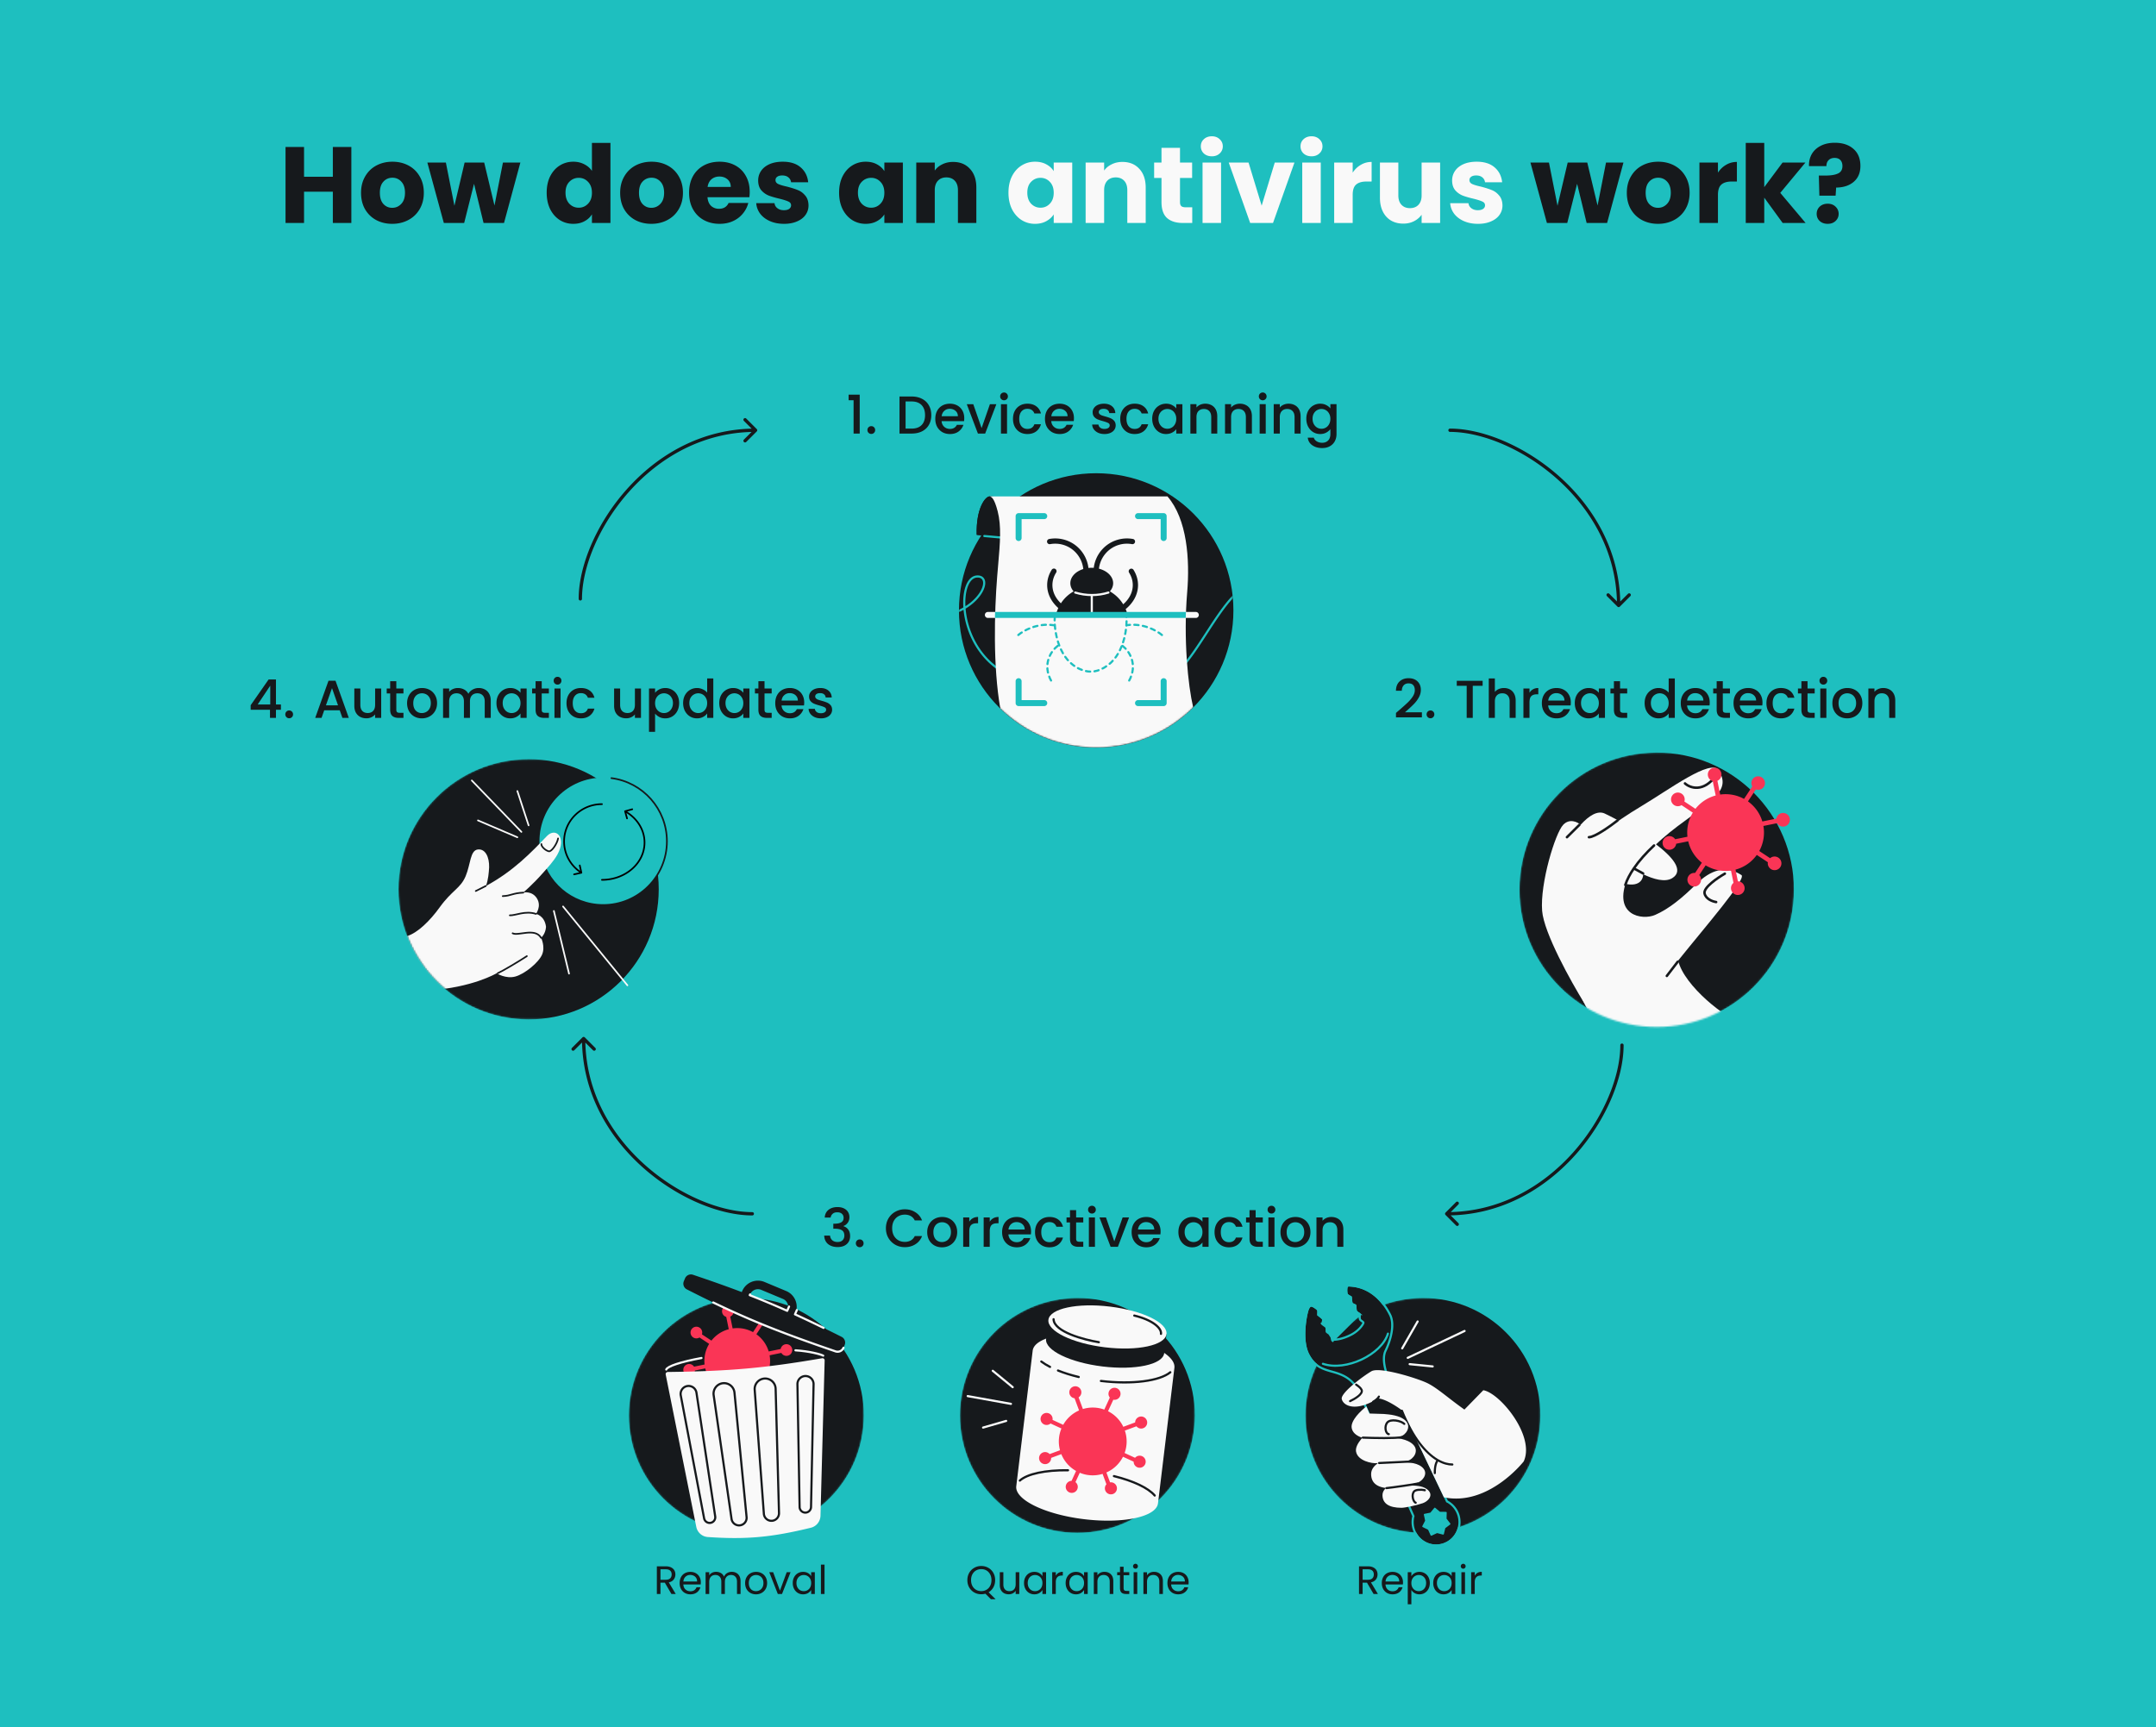 <svg width="1304" height="1045" fill="none" xmlns="http://www.w3.org/2000/svg"><path fill="#1EBFBF" d="M1304 1045H0V0h1304z"/><path d="M212.507 88.923v45.964H201.31v-18.922h-17.417v18.922h-11.196V88.923h11.196v18.006h17.417V88.923h11.197Zm24.714 46.488c-3.58 0-6.81-.764-9.691-2.291-2.837-1.528-5.085-3.711-6.744-6.548-1.615-2.837-2.423-6.155-2.423-9.953 0-3.754.83-7.049 2.488-9.887 1.659-2.881 3.929-5.085 6.81-6.613 2.881-1.528 6.111-2.291 9.69-2.291 3.58 0 6.81.763 9.691 2.291 2.881 1.528 5.151 3.732 6.81 6.613 1.658 2.838 2.488 6.133 2.488 9.887 0 3.754-.851 7.072-2.554 9.953-1.659 2.837-3.95 5.02-6.875 6.548-2.881 1.527-6.111 2.291-9.69 2.291Zm0-9.69c2.138 0 3.95-.786 5.434-2.357 1.528-1.572 2.292-3.82 2.292-6.745 0-2.924-.742-5.172-2.226-6.744-1.441-1.571-3.231-2.357-5.37-2.357-2.182 0-3.994.786-5.434 2.357-1.441 1.528-2.161 3.776-2.161 6.744 0 2.925.699 5.173 2.095 6.745 1.441 1.571 3.231 2.357 5.37 2.357Zm77.506-27.37-9.887 36.536h-12.375l-5.762-23.702-5.959 23.702h-12.309l-9.953-36.536h11.197l5.172 26.126 6.155-26.126h11.852l6.22 25.995 5.107-25.995h10.542Zm15.919 18.203c0-3.754.698-7.05 2.095-9.887 1.441-2.837 3.383-5.02 5.828-6.548 2.444-1.528 5.172-2.291 8.184-2.291 2.401 0 4.584.501 6.548 1.505 2.008 1.004 3.579 2.358 4.714 4.06V86.434h11.197v48.453h-11.197v-5.238c-1.047 1.746-2.553 3.143-4.518 4.191-1.92 1.047-4.168 1.571-6.744 1.571-3.012 0-5.74-.764-8.184-2.291-2.445-1.572-4.387-3.776-5.828-6.614-1.397-2.881-2.095-6.198-2.095-9.952Zm27.369.065c0-2.793-.786-4.998-2.357-6.613-1.528-1.615-3.405-2.422-5.631-2.422-2.226 0-4.125.807-5.696 2.422-1.528 1.572-2.292 3.754-2.292 6.548s.764 5.02 2.292 6.679c1.571 1.615 3.47 2.422 5.696 2.422 2.226 0 4.103-.807 5.631-2.422 1.571-1.616 2.357-3.82 2.357-6.614Zm35.928 18.792c-3.579 0-6.809-.764-9.69-2.291-2.838-1.528-5.086-3.711-6.745-6.548-1.615-2.837-2.422-6.155-2.422-9.953 0-3.754.829-7.049 2.488-9.887 1.659-2.881 3.929-5.085 6.809-6.613 2.881-1.528 6.112-2.291 9.691-2.291 3.579 0 6.81.763 9.691 2.291 2.881 1.528 5.151 3.732 6.809 6.613 1.659 2.838 2.488 6.133 2.488 9.887 0 3.754-.851 7.072-2.553 9.953-1.659 2.837-3.951 5.02-6.875 6.548-2.881 1.527-6.111 2.291-9.691 2.291Zm0-9.69c2.139 0 3.951-.786 5.435-2.357 1.527-1.572 2.291-3.82 2.291-6.745 0-2.924-.742-5.172-2.226-6.744-1.44-1.571-3.23-2.357-5.369-2.357-2.182 0-3.994.786-5.435 2.357-1.44 1.528-2.16 3.776-2.16 6.744 0 2.925.698 5.173 2.095 6.745 1.441 1.571 3.23 2.357 5.369 2.357Zm59.5-9.691c0 1.048-.065 2.139-.196 3.274h-25.34c.175 2.27.895 4.016 2.161 5.238 1.31 1.179 2.903 1.768 4.78 1.768 2.793 0 4.736-1.179 5.827-3.536h11.917a16.134 16.134 0 0 1-3.339 6.482c-1.572 1.921-3.558 3.427-5.959 4.518-2.401 1.092-5.085 1.637-8.053 1.637-3.58 0-6.766-.764-9.56-2.291-2.794-1.528-4.976-3.711-6.548-6.548-1.571-2.837-2.357-6.155-2.357-9.953 0-3.797.764-7.115 2.292-9.952 1.571-2.837 3.754-5.02 6.548-6.548 2.793-1.528 6.002-2.291 9.625-2.291 3.535 0 6.678.742 9.428 2.226 2.75 1.484 4.889 3.601 6.417 6.351 1.571 2.75 2.357 5.958 2.357 9.625Zm-11.458-2.946c0-1.921-.655-3.449-1.965-4.584-1.309-1.135-2.946-1.702-4.91-1.702-1.877 0-3.471.545-4.78 1.637-1.266 1.091-2.052 2.641-2.357 4.649h14.012Zm32.228 22.327c-3.186 0-6.024-.545-8.512-1.637-2.488-1.091-4.452-2.575-5.893-4.452-1.44-1.921-2.248-4.06-2.422-6.417h11.065c.131 1.266.72 2.292 1.768 3.078 1.048.785 2.335 1.178 3.863 1.178 1.397 0 2.467-.262 3.209-.786.785-.567 1.178-1.287 1.178-2.16 0-1.048-.545-1.812-1.637-2.292-1.091-.524-2.859-1.091-5.303-1.702-2.619-.611-4.802-1.244-6.548-1.899a11.76 11.76 0 0 1-4.518-3.209c-1.266-1.484-1.899-3.47-1.899-5.958 0-2.095.568-3.994 1.703-5.696 1.178-1.747 2.881-3.122 5.107-4.126 2.27-1.004 4.954-1.505 8.053-1.505 4.584 0 8.185 1.134 10.804 3.404 2.663 2.27 4.191 5.282 4.584 9.036h-10.346c-.174-1.266-.742-2.27-1.702-3.012-.917-.742-2.139-1.113-3.667-1.113-1.309 0-2.313.262-3.012.786-.698.48-1.047 1.157-1.047 2.03 0 1.047.545 1.833 1.636 2.357 1.135.524 2.881 1.047 5.239 1.571 2.706.699 4.91 1.397 6.613 2.095 1.702.655 3.186 1.747 4.452 3.274 1.31 1.484 1.986 3.492 2.03 6.024 0 2.139-.611 4.06-1.833 5.762-1.179 1.659-2.903 2.968-5.173 3.929-2.226.96-4.824 1.44-7.792 1.44Zm33.297-18.857c0-3.754.699-7.05 2.096-9.887 1.44-2.837 3.382-5.02 5.827-6.548 2.444-1.528 5.173-2.291 8.185-2.291 2.575 0 4.823.523 6.744 1.571 1.964 1.048 3.47 2.423 4.518 4.125v-5.173h11.196v36.536H534.88v-5.172c-1.092 1.702-2.619 3.077-4.584 4.125-1.92 1.047-4.168 1.571-6.744 1.571-2.968 0-5.675-.764-8.119-2.291-2.445-1.572-4.387-3.776-5.827-6.614-1.397-2.881-2.096-6.198-2.096-9.952Zm27.37.065c0-2.793-.786-4.998-2.358-6.613-1.527-1.615-3.404-2.422-5.631-2.422-2.226 0-4.125.807-5.696 2.422-1.528 1.572-2.292 3.754-2.292 6.548s.764 5.02 2.292 6.679c1.571 1.615 3.47 2.422 5.696 2.422 2.227 0 4.104-.807 5.631-2.422 1.572-1.616 2.358-3.82 2.358-6.614Zm41.559-18.66c4.277 0 7.682 1.396 10.214 4.19 2.575 2.75 3.863 6.548 3.863 11.393v21.345h-11.131v-19.839c0-2.445-.633-4.343-1.899-5.697-1.266-1.353-2.968-2.029-5.107-2.029-2.139 0-3.841.676-5.107 2.029-1.266 1.354-1.899 3.252-1.899 5.697v19.839h-11.197V98.351h11.197v4.846c1.135-1.615 2.663-2.881 4.583-3.798 1.921-.96 4.082-1.44 6.483-1.44Zm405.462.392-9.887 36.536h-12.375l-5.762-23.702-5.959 23.702h-12.309l-9.953-36.536h11.197l5.172 26.126 6.155-26.126h11.851l6.221 25.995 5.107-25.995h10.542Zm20.899 37.06c-3.578 0-6.808-.764-9.689-2.291-2.837-1.528-5.085-3.711-6.744-6.548-1.615-2.837-2.423-6.155-2.423-9.953 0-3.754.83-7.049 2.488-9.887 1.659-2.881 3.929-5.085 6.81-6.613 2.881-1.528 6.111-2.291 9.688-2.291 3.58 0 6.81.763 9.69 2.291s5.15 3.732 6.81 6.613c1.66 2.838 2.49 6.133 2.49 9.887 0 3.754-.85 7.072-2.55 9.953-1.66 2.837-3.95 5.02-6.88 6.548-2.88 1.527-6.11 2.291-9.69 2.291Zm0-9.69c2.14 0 3.95-.786 5.44-2.357 1.52-1.572 2.29-3.82 2.29-6.745 0-2.924-.74-5.172-2.23-6.744-1.44-1.571-3.23-2.357-5.37-2.357-2.18 0-3.991.786-5.432 2.357-1.44 1.528-2.161 3.776-2.161 6.744 0 2.925.699 5.173 2.096 6.745 1.44 1.571 3.227 2.357 5.367 2.357Zm36.26-21.28c1.31-2.008 2.94-3.58 4.91-4.715 1.96-1.178 4.15-1.767 6.55-1.767v11.851h-3.08c-2.8 0-4.89.611-6.29 1.833-1.39 1.179-2.09 3.274-2.09 6.286v16.958h-11.2V98.351h11.2v6.09Zm39.14 30.446-11.14-15.321v15.321h-11.19V86.434h11.19v26.781l11.07-14.864h13.82l-15.2 18.334 15.33 18.202h-13.88Zm31.57-48.518c4.67 0 8.4 1.222 11.19 3.667 2.84 2.444 4.26 5.893 4.26 10.345 0 4.103-1.35 7.312-4.06 9.625-2.66 2.27-6.2 3.427-10.61 3.47l-.33 4.911h-9.82l-.32-12.178h3.92c3.37 0 5.92-.415 7.66-1.244 1.79-.83 2.69-2.336 2.69-4.518 0-1.528-.42-2.729-1.24-3.602-.83-.873-1.99-1.31-3.48-1.31-1.57 0-2.79.46-3.66 1.376-.87.873-1.31 2.073-1.31 3.601h-10.54c-.09-2.663.46-5.064 1.63-7.202 1.23-2.14 3.02-3.82 5.37-5.042 2.4-1.266 5.28-1.899 8.65-1.899Zm-4.33 49.042c-1.96 0-3.57-.567-4.84-1.702-1.22-1.179-1.83-2.619-1.83-4.322 0-1.746.61-3.208 1.83-4.387 1.27-1.178 2.88-1.767 4.84-1.767 1.93 0 3.5.589 4.72 1.767 1.26 1.179 1.9 2.641 1.9 4.387 0 1.703-.64 3.143-1.9 4.322-1.22 1.135-2.79 1.702-4.72 1.702Z" fill="#16191C"/><path d="M609.946 116.554c0-3.754.698-7.05 2.095-9.887 1.441-2.837 3.383-5.02 5.828-6.548 2.444-1.528 5.172-2.291 8.184-2.291 2.576 0 4.824.523 6.744 1.571 1.965 1.048 3.471 2.423 4.518 4.125v-5.173h11.197v36.536h-11.197v-5.172c-1.091 1.702-2.619 3.077-4.583 4.125-1.921 1.047-4.169 1.571-6.744 1.571-2.969 0-5.675-.764-8.119-2.291-2.445-1.572-4.387-3.776-5.828-6.614-1.397-2.881-2.095-6.198-2.095-9.952Zm27.369.065c0-2.793-.786-4.998-2.357-6.613-1.528-1.615-3.405-2.422-5.631-2.422-2.226 0-4.125.807-5.697 2.422-1.527 1.572-2.291 3.754-2.291 6.548s.764 5.02 2.291 6.679c1.572 1.615 3.471 2.422 5.697 2.422s4.103-.807 5.631-2.422c1.571-1.616 2.357-3.82 2.357-6.614Zm41.559-18.66c4.278 0 7.683 1.396 10.214 4.19 2.576 2.75 3.864 6.548 3.864 11.393v21.345h-11.131v-19.839c0-2.445-.633-4.343-1.899-5.697-1.266-1.353-2.969-2.029-5.107-2.029-2.139 0-3.842.676-5.108 2.029-1.266 1.354-1.899 3.252-1.899 5.697v19.839h-11.196V98.351h11.196v4.846c1.135-1.615 2.663-2.881 4.584-3.798 1.921-.96 4.081-1.44 6.482-1.44Zm42.221 27.434v9.494h-5.696c-4.06 0-7.224-.982-9.494-2.946-2.27-2.008-3.405-5.26-3.405-9.756v-14.536h-4.452v-9.298h4.452v-8.904h11.197v8.904h7.333v9.298h-7.333v14.667c0 1.091.262 1.877.785 2.357.524.48 1.397.72 2.619.72h3.994Zm11.868-30.84c-1.964 0-3.579-.567-4.845-1.702-1.222-1.178-1.833-2.619-1.833-4.321 0-1.746.611-3.187 1.833-4.322 1.266-1.178 2.881-1.768 4.845-1.768 1.921 0 3.492.59 4.715 1.768 1.265 1.135 1.898 2.576 1.898 4.322 0 1.702-.633 3.143-1.898 4.321-1.223 1.135-2.794 1.703-4.715 1.703Zm5.566 3.798v36.536h-11.197V98.351h11.197Zm24.548 26.06L771 98.351h11.917l-12.965 36.536h-13.815l-12.965-36.536h11.983l7.922 26.06Zm30.184-29.857c-1.965 0-3.58-.568-4.846-1.703-1.222-1.178-1.833-2.619-1.833-4.321 0-1.746.611-3.187 1.833-4.322 1.266-1.178 2.881-1.768 4.846-1.768 1.92 0 3.492.59 4.714 1.768 1.266 1.135 1.899 2.576 1.899 4.322 0 1.702-.633 3.143-1.899 4.321-1.222 1.135-2.794 1.703-4.714 1.703Zm5.565 3.797v36.536H787.63V98.351h11.196Zm19.311 6.09c1.309-2.008 2.946-3.58 4.911-4.715 1.964-1.178 4.146-1.767 6.547-1.767v11.851h-3.077c-2.794 0-4.889.611-6.286 1.833-1.397 1.179-2.095 3.274-2.095 6.286v16.958H806.94V98.351h11.197v6.09Zm52.888-6.09v36.536h-11.197v-4.976c-1.135 1.615-2.684 2.925-4.649 3.929-1.92.96-4.059 1.44-6.416 1.44-2.794 0-5.26-.611-7.399-1.833-2.139-1.266-3.798-3.077-4.976-5.435-1.179-2.357-1.768-5.129-1.768-8.315V98.351h11.131v19.84c0 2.444.633 4.343 1.899 5.696 1.265 1.354 2.968 2.03 5.107 2.03 2.182 0 3.907-.676 5.172-2.03 1.266-1.353 1.899-3.252 1.899-5.696v-19.84h11.197Zm22.905 37.06c-3.186 0-6.023-.545-8.512-1.637-2.488-1.091-4.452-2.575-5.893-4.452-1.44-1.921-2.248-4.06-2.422-6.417h11.065c.131 1.266.721 2.292 1.768 3.078 1.048.785 2.336 1.178 3.863 1.178 1.397 0 2.467-.262 3.209-.786.786-.567 1.178-1.287 1.178-2.16 0-1.048-.545-1.812-1.637-2.292-1.091-.524-2.859-1.091-5.303-1.702-2.619-.611-4.802-1.244-6.548-1.899a11.76 11.76 0 0 1-4.518-3.209c-1.266-1.484-1.899-3.47-1.899-5.958 0-2.095.568-3.994 1.703-5.696 1.178-1.747 2.881-3.122 5.107-4.126 2.27-1.004 4.954-1.505 8.054-1.505 4.583 0 8.184 1.134 10.803 3.404 2.663 2.27 4.191 5.282 4.584 9.036h-10.346c-.174-1.266-.742-2.27-1.702-3.012-.917-.742-2.139-1.113-3.667-1.113-1.309 0-2.313.262-3.012.786-.698.48-1.047 1.157-1.047 2.03 0 1.047.545 1.833 1.637 2.357 1.135.524 2.881 1.047 5.238 1.571 2.706.699 4.911 1.397 6.613 2.095 1.702.655 3.187 1.747 4.452 3.274 1.31 1.484 1.987 3.492 2.03 6.024 0 2.139-.611 4.06-1.833 5.762-1.179 1.659-2.903 2.968-5.173 3.929-2.226.96-4.823 1.44-7.792 1.44Z" fill="#F9F9F9"/><path d="M498.812 736.577c.129-2 .893-3.559 2.291-4.677 1.419-1.118 3.225-1.677 5.419-1.677 1.505 0 2.806.269 3.903.806 1.096.538 1.924 1.269 2.483 2.194.559.924.839 1.967.839 3.129 0 1.333-.355 2.472-1.064 3.419-.71.946-1.56 1.58-2.549 1.903v.129c1.269.387 2.258 1.097 2.968 2.129.709 1.01 1.064 2.311 1.064 3.903 0 1.268-.29 2.397-.871 3.387-.58.989-1.44 1.774-2.58 2.354-1.14.559-2.505.839-4.097.839-2.322 0-4.236-.591-5.741-1.774-1.484-1.204-2.28-2.925-2.387-5.161h3.548c.086 1.14.527 2.075 1.322 2.806.796.71 1.871 1.065 3.226 1.065 1.312 0 2.323-.355 3.032-1.065.71-.731 1.065-1.666 1.065-2.806 0-1.505-.484-2.57-1.452-3.193-.946-.646-2.408-.968-4.387-.968h-.838v-3.032h.87c1.742-.022 3.065-.312 3.968-.871.925-.559 1.387-1.441 1.387-2.645 0-1.032-.333-1.85-1-2.452-.667-.623-1.613-.935-2.838-.935-1.205 0-2.14.312-2.807.935a3.648 3.648 0 0 0-1.193 2.258h-3.581Zm21.185 17.935c-.667 0-1.226-.226-1.678-.678-.451-.451-.677-1.01-.677-1.677s.226-1.226.677-1.677c.452-.452 1.011-.678 1.678-.678a2.24 2.24 0 0 1 1.645.678c.451.451.677 1.01.677 1.677s-.226 1.226-.677 1.677a2.24 2.24 0 0 1-1.645.678Zm15.823-11.483c0-2.194.505-4.161 1.516-5.903 1.032-1.742 2.419-3.097 4.161-4.065 1.763-.989 3.688-1.483 5.774-1.483 2.387 0 4.505.591 6.354 1.774 1.871 1.161 3.226 2.817 4.064 4.967h-4.419c-.58-1.183-1.387-2.064-2.419-2.645-1.032-.58-2.226-.871-3.58-.871-1.484 0-2.807.334-3.968 1-1.161.667-2.075 1.624-2.742 2.871-.645 1.247-.967 2.699-.967 4.355 0 1.655.322 3.107.967 4.354.667 1.247 1.581 2.215 2.742 2.903 1.161.667 2.484 1 3.968 1 1.354 0 2.548-.29 3.58-.871 1.032-.58 1.839-1.462 2.419-2.645h4.419c-.838 2.151-2.193 3.806-4.064 4.968-1.849 1.161-3.967 1.742-6.354 1.742-2.108 0-4.032-.484-5.774-1.452a11.18 11.18 0 0 1-4.161-4.097c-1.011-1.741-1.516-3.709-1.516-5.902Zm33.883 11.547c-1.677 0-3.193-.376-4.548-1.129a8.374 8.374 0 0 1-3.194-3.225c-.774-1.398-1.161-3.011-1.161-4.839 0-1.806.398-3.408 1.194-4.806.795-1.398 1.881-2.473 3.258-3.226 1.376-.752 2.913-1.129 4.612-1.129 1.699 0 3.237.377 4.613 1.129 1.376.753 2.462 1.828 3.258 3.226.795 1.398 1.193 3 1.193 4.806 0 1.807-.408 3.409-1.226 4.806a8.568 8.568 0 0 1-3.354 3.258c-1.398.753-2.946 1.129-4.645 1.129Zm0-3.193c.946 0 1.828-.226 2.645-.677.839-.452 1.516-1.129 2.032-2.033.516-.903.774-1.999.774-3.29 0-1.29-.247-2.376-.742-3.258-.494-.903-1.15-1.58-1.967-2.032a5.387 5.387 0 0 0-2.645-.677c-.947 0-1.828.226-2.645.677-.796.452-1.43 1.129-1.903 2.032-.474.882-.71 1.968-.71 3.258 0 1.914.484 3.398 1.451 4.452.99 1.032 2.226 1.548 3.71 1.548Zm16.538-12.29a5.681 5.681 0 0 1 2.128-2.096c.904-.516 1.968-.775 3.194-.775v3.807h-.936c-1.44 0-2.537.365-3.29 1.096-.731.732-1.096 2-1.096 3.807v9.354h-3.678v-17.773h3.678v2.58Zm12.379 0a5.684 5.684 0 0 1 2.129-2.096c.903-.516 1.968-.775 3.193-.775v3.807h-.935c-1.441 0-2.537.365-3.29 1.096-.731.732-1.097 2-1.097 3.807v9.354h-3.677v-17.773h3.677v2.58Zm24.992 5.871c0 .667-.043 1.269-.129 1.806h-13.58c.108 1.42.634 2.559 1.581 3.419.946.861 2.107 1.291 3.483 1.291 1.979 0 3.376-.828 4.194-2.484h3.967c-.537 1.634-1.516 2.978-2.935 4.032-1.398 1.032-3.14 1.548-5.226 1.548-1.699 0-3.225-.376-4.58-1.129a8.437 8.437 0 0 1-3.161-3.225c-.753-1.398-1.129-3.011-1.129-4.839 0-1.828.365-3.43 1.097-4.806.752-1.398 1.795-2.473 3.128-3.226 1.355-.752 2.903-1.129 4.645-1.129 1.678 0 3.172.366 4.484 1.097a7.72 7.72 0 0 1 3.064 3.097c.731 1.312 1.097 2.828 1.097 4.548Zm-3.839-1.161c-.021-1.355-.505-2.441-1.451-3.258-.946-.817-2.118-1.226-3.516-1.226-1.269 0-2.355.409-3.258 1.226-.903.795-1.441 1.881-1.613 3.258h9.838Zm6.232 1.58c0-1.828.366-3.43 1.097-4.806.752-1.398 1.785-2.473 3.096-3.226 1.312-.752 2.817-1.129 4.516-1.129 2.151 0 3.925.517 5.322 1.549 1.42 1.01 2.377 2.462 2.871 4.354h-3.967c-.323-.881-.839-1.569-1.549-2.064-.709-.495-1.602-.742-2.677-.742-1.505 0-2.709.538-3.613 1.613-.881 1.054-1.322 2.537-1.322 4.451 0 1.914.441 3.409 1.322 4.484.904 1.075 2.108 1.613 3.613 1.613 2.129 0 3.538-.936 4.226-2.807h3.967c-.516 1.807-1.484 3.248-2.903 4.323-1.419 1.053-3.182 1.58-5.29 1.58-1.699 0-3.204-.376-4.516-1.129-1.311-.774-2.344-1.849-3.096-3.225-.731-1.398-1.097-3.011-1.097-4.839Zm24.857-5.87v9.838c0 .666.151 1.15.452 1.451.322.28.86.42 1.612.42h2.258v3.064h-2.903c-1.656 0-2.924-.387-3.806-1.161-.882-.774-1.323-2.032-1.323-3.774v-9.838h-2.096v-3h2.096v-4.419h3.71v4.419h4.322v3h-4.322Zm9.582-5.355c-.666 0-1.225-.226-1.677-.677-.452-.452-.677-1.011-.677-1.678 0-.666.225-1.225.677-1.677.452-.452 1.011-.677 1.677-.677.645 0 1.194.225 1.645.677.452.452.678 1.011.678 1.677 0 .667-.226 1.226-.678 1.678a2.24 2.24 0 0 1-1.645.677Zm1.807 2.355v17.773h-3.677v-17.773h3.677Zm11.698 14.483 5.032-14.483h3.903l-6.774 17.773h-4.387l-6.741-17.773h3.935l5.032 14.483Zm28.004-6.032c0 .667-.043 1.269-.129 1.806h-13.58c.108 1.42.635 2.559 1.581 3.419.946.861 2.107 1.291 3.483 1.291 1.979 0 3.377-.828 4.194-2.484h3.967c-.537 1.634-1.516 2.978-2.935 4.032-1.398 1.032-3.14 1.548-5.226 1.548-1.698 0-3.225-.376-4.58-1.129a8.437 8.437 0 0 1-3.161-3.225c-.753-1.398-1.129-3.011-1.129-4.839 0-1.828.366-3.43 1.097-4.806.752-1.398 1.795-2.473 3.129-3.226 1.354-.752 2.903-1.129 4.644-1.129 1.678 0 3.172.366 4.484 1.097a7.72 7.72 0 0 1 3.064 3.097c.732 1.312 1.097 2.828 1.097 4.548Zm-3.838-1.161c-.022-1.355-.506-2.441-1.452-3.258-.946-.817-2.118-1.226-3.516-1.226-1.269 0-2.355.409-3.258 1.226-.903.795-1.44 1.881-1.612 3.258h9.838Zm14.61 1.516c0-1.785.366-3.366 1.097-4.742.753-1.376 1.763-2.441 3.032-3.193 1.29-.774 2.71-1.162 4.258-1.162 1.398 0 2.613.28 3.645.839 1.054.538 1.892 1.215 2.516 2.032v-2.58h3.709v17.773h-3.709v-2.645c-.624.839-1.473 1.538-2.548 2.097-1.076.559-2.301.838-3.678.838-1.526 0-2.924-.387-4.193-1.161-1.269-.796-2.279-1.892-3.032-3.29-.731-1.419-1.097-3.021-1.097-4.806Zm14.548.064c0-1.225-.258-2.29-.774-3.193-.495-.903-1.151-1.591-1.968-2.065a5.19 5.19 0 0 0-2.645-.709 5.19 5.19 0 0 0-2.645.709c-.817.452-1.484 1.129-2 2.033-.494.881-.742 1.935-.742 3.161s.248 2.301.742 3.225c.516.925 1.183 1.635 2 2.129.839.473 1.72.71 2.645.71.946 0 1.828-.237 2.645-.71s1.473-1.161 1.968-2.064c.516-.925.774-2 .774-3.226Zm7.313 0c0-1.828.366-3.43 1.097-4.806.753-1.398 1.785-2.473 3.097-3.226 1.312-.752 2.817-1.129 4.516-1.129 2.15 0 3.924.517 5.322 1.549 1.419 1.01 2.376 2.462 2.871 4.354h-3.968c-.322-.881-.838-1.569-1.548-2.064-.71-.495-1.602-.742-2.677-.742-1.506 0-2.71.538-3.613 1.613-.882 1.054-1.323 2.537-1.323 4.451 0 1.914.441 3.409 1.323 4.484.903 1.075 2.107 1.613 3.613 1.613 2.129 0 3.537-.936 4.225-2.807h3.968c-.516 1.807-1.484 3.248-2.903 4.323-1.42 1.053-3.183 1.58-5.29 1.58-1.699 0-3.204-.376-4.516-1.129-1.312-.774-2.344-1.849-3.097-3.225-.731-1.398-1.097-3.011-1.097-4.839Zm24.857-5.87v9.838c0 .666.151 1.15.452 1.451.323.28.86.42 1.613.42h2.258v3.064h-2.903c-1.656 0-2.925-.387-3.806-1.161-.882-.774-1.323-2.032-1.323-3.774v-9.838h-2.097v-3h2.097v-4.419h3.709v4.419h4.323v3h-4.323Zm9.583-5.355c-.667 0-1.226-.226-1.677-.677-.452-.452-.678-1.011-.678-1.678 0-.666.226-1.225.678-1.677.451-.452 1.01-.677 1.677-.677.645 0 1.193.225 1.645.677.451.452.677 1.011.677 1.677 0 .667-.226 1.226-.677 1.678-.452.451-1 .677-1.645.677Zm1.806 2.355v17.773h-3.677v-17.773h3.677Zm12.537 18.063c-1.677 0-3.193-.376-4.548-1.129a8.365 8.365 0 0 1-3.193-3.225c-.774-1.398-1.161-3.011-1.161-4.839 0-1.806.397-3.408 1.193-4.806.796-1.398 1.882-2.473 3.258-3.226 1.376-.752 2.914-1.129 4.613-1.129 1.698 0 3.236.377 4.612 1.129 1.376.753 2.462 1.828 3.258 3.226.796 1.398 1.194 3 1.194 4.806 0 1.807-.409 3.409-1.226 4.806a8.57 8.57 0 0 1-3.355 3.258c-1.398.753-2.946 1.129-4.645 1.129Zm0-3.193c.946 0 1.828-.226 2.645-.677.839-.452 1.516-1.129 2.032-2.033.517-.903.775-1.999.775-3.29 0-1.29-.248-2.376-.742-3.258-.495-.903-1.151-1.58-1.968-2.032a5.387 5.387 0 0 0-2.645-.677c-.946 0-1.828.226-2.645.677-.796.452-1.43 1.129-1.903 2.032-.473.882-.71 1.968-.71 3.258 0 1.914.484 3.398 1.452 4.452.989 1.032 2.226 1.548 3.709 1.548Zm21.828-15.161c1.398 0 2.645.291 3.742.871 1.118.581 1.989 1.441 2.612 2.581.624 1.14.936 2.516.936 4.129v10.483h-3.645v-9.935c0-1.591-.398-2.806-1.194-3.645-.795-.86-1.881-1.29-3.257-1.29-1.377 0-2.473.43-3.291 1.29-.795.839-1.193 2.054-1.193 3.645v9.935h-3.677v-17.773h3.677v2.032c.602-.731 1.365-1.301 2.29-1.71a7.496 7.496 0 0 1 3-.613Z" fill="#16191C"/><mask id="a" style="mask-type:alpha" maskUnits="userSpaceOnUse" x="380" y="785" width="143" height="143"><path fill-rule="evenodd" clip-rule="evenodd" d="M522.442 785.244h-72.334v.012c-38.639.689-69.75 32.226-69.75 71.03 0 39.235 31.807 71.042 71.042 71.042s71.042-31.807 71.042-71.042c0-.865-.016-1.726-.046-2.583h.046v-68.459Z" fill="#D9D9D9"/></mask><g mask="url(#a)"><circle cx="451.4" cy="856.286" r="71.042" fill="#16191C"/></g><path fill-rule="evenodd" clip-rule="evenodd" d="M465.737 799.607a3.533 3.533 0 0 1-4.165 1.367l-4.094 6.191a19.785 19.785 0 0 1 7.444 10.405l7.248-1.478a3.534 3.534 0 0 1 6.941-.099 3.531 3.531 0 0 1-6.528 2.458l-7.109 1.449a19.789 19.789 0 0 1-2.153 12.967l5.629 3.723a3.532 3.532 0 1 1-1.167 2.098l-5.738-3.795a19.782 19.782 0 0 1-11.01 7.611l1.237 6.067a3.533 3.533 0 0 1 .656 6.993 3.532 3.532 0 0 1-2.937-6.199l-1.302-6.383a19.783 19.783 0 0 1-13.113-2.697l-3.331 5.036a3.533 3.533 0 0 1-4.522 5.366 3.531 3.531 0 0 1 2.372-6.453l3.514-5.314a19.799 19.799 0 0 1-7.053-11.086l-6.234 1.271a3.532 3.532 0 1 1-.541-2.333l6.371-1.299a19.776 19.776 0 0 1 2.774-12.482l-5.85-3.869a3.532 3.532 0 1 1 1.473-1.895l5.741 3.796a19.781 19.781 0 0 1 10.477-6.903l-1.52-7.453a3.532 3.532 0 1 1 2.41-.16l1.455 7.134a19.793 19.793 0 0 1 12.341 2.248l4.277-6.468a3.532 3.532 0 1 1 6.007.186Z" fill="#FA3556"/><path d="M402.623 831.536a1.301 1.301 0 0 1 1.264-1.546c37.31-.466 58.301-2.295 93.357-8.309a1.3 1.3 0 0 1 1.523 1.306l-2.517 93.969c-.092 3.46-2.471 6.448-5.835 7.267-23.387 5.695-38.729 7.261-62.35 5.611-3.435-.24-6.264-2.775-6.942-6.152l-18.5-92.146Z" fill="#F9F9F9"/><path d="M402.962 828.515c.642-1.925 8.618-4.648 21.313-6.979m73.625-1.417c-1.507-.861-8.525-2.712-16.792-3.229" stroke="#F9F9F9" stroke-width="1.292" stroke-linecap="round" stroke-linejoin="round"/><path fill-rule="evenodd" clip-rule="evenodd" d="M462.402 775.542c-5.266-2.199-11.318.287-13.517 5.553l-.239.572c-8.918-3.391-18.499-6.784-29.523-10.487a3.87 3.87 0 0 0-4.801 2.178l-.72 1.723a3.868 3.868 0 0 0 1.807 4.934c33.465 17.084 54.435 25.31 89.924 37.511a3.874 3.874 0 0 0 4.832-2.17l.696-1.669a3.868 3.868 0 0 0-1.832-4.949c-10.321-5.181-19.436-9.606-28.208-13.615l.245-.587c2.199-5.267-.287-11.319-5.553-13.518l-13.111-5.476Zm13.708 17.453.188-.451a5.165 5.165 0 0 0-2.776-6.758l-13.111-5.476a5.167 5.167 0 0 0-6.759 2.776l-.183.44a515.002 515.002 0 0 1 22.641 9.469Z" fill="#16191C"/><path d="M510.165 815.356a3.873 3.873 0 0 1-4.831 2.17c-16.557-5.692-29.953-10.519-42.932-15.784a502.633 502.633 0 0 1-18.106-7.757 542.824 542.824 0 0 1-7.753-3.574 646.964 646.964 0 0 1-5.164-2.459m50.573 4.592-1.131 2.578a729.932 729.932 0 0 1 17.301 8.206m-20.889-12.917-1.123 2.584a515.012 515.012 0 0 0-22.641-9.47l.183-.439" stroke="#F9F9F9" stroke-width="1.292" stroke-linecap="round" stroke-linejoin="round"/><path d="M411.743 844.161a4.816 4.816 0 1 1 9.493-1.62l11.339 74.869a3.404 3.404 0 0 1-6.709 1.145l-14.123-74.394Zm70.566-6.729a4.881 4.881 0 1 1 9.759.015l-1.538 74.172a3.455 3.455 0 0 1-6.911-.01l-1.31-74.177Zm-25.856 3.338a6.343 6.343 0 1 1 12.666-.64l2.041 75.186a4.585 4.585 0 0 1-9.156.463l-5.551-75.009Zm-24.816 3.253a6.345 6.345 0 1 1 12.594-1.522l7.323 75.279a4.585 4.585 0 0 1-9.101 1.1l-10.816-74.857Z" stroke="#16191C" stroke-width="1.292"/><mask id="b" style="mask-type:alpha" maskUnits="userSpaceOnUse" x="580" y="785" width="143" height="143"><path fill-rule="evenodd" clip-rule="evenodd" d="M722.665 785.244h-72.333v.012c-38.639.689-69.75 32.226-69.75 71.03 0 39.235 31.806 71.042 71.042 71.042 39.235 0 71.041-31.807 71.041-71.042 0-.865-.015-1.726-.046-2.583h.046v-68.459Z" fill="#D9D9D9"/></mask><g mask="url(#b)"><circle cx="651.624" cy="856.286" r="71.042" fill="#16191C"/></g><path fill-rule="evenodd" clip-rule="evenodd" d="M700.381 909.461c-.988 8.164-20.978 12.459-44.648 9.594-23.671-2.865-42.058-11.807-41.07-19.97l9.917-81.917.006-.05c.988-8.163 20.978-12.459 44.648-9.593 23.671 2.865 42.058 11.806 41.07 19.97a7.093 7.093 0 0 0-.006.05l-9.917 81.916Z" fill="#F9F9F9"/><path d="M698.4 904.733c-3.815-4.525-12.897-8.85-24.662-11.747m-56.924 2.706c4.53-4.076 15.519-6.418 29.151-6.241m19.894-54.039c19.016 2.302 35.657-.018 41.978-5.252m-78.021-6.49c1.476 1.119 3.244 2.208 5.266 3.246m4.821 2.189c3.689 1.488 7.921 2.82 12.545 3.924" stroke="#16191C" stroke-width="1.327" stroke-linecap="round"/><path d="M666.915 826.67c19.72 2.387 36.374-1.191 37.198-7.992l1.41-11.653-71.413-8.645-1.41 11.653c-.824 6.801 14.495 14.25 34.215 16.637Z" fill="#16191C"/><ellipse cx="669.811" cy="802.748" rx="35.967" ry="12.405" transform="rotate(6.902 669.811 802.748)" fill="#F9F9F9"/><path d="M702.193 806.93c.437-3.615-5.323-8.484-16.157-11.065m-21.422 16.111c-9.041-1.471-27.174-6.309-27.384-13.898" stroke="#16191C" stroke-width="1.327" stroke-linecap="round"/><path fill-rule="evenodd" clip-rule="evenodd" d="M677.397 844.715a3.646 3.646 0 0 1-4.03 2.052l-3.198 6.959a20.41 20.41 0 0 1 9.233 9.434l7.158-2.651a3.644 3.644 0 1 1 .793 2.339l-7.02 2.601a20.423 20.423 0 0 1-.147 13.562l6.327 2.908a3.646 3.646 0 0 1 6.098 3.872 3.644 3.644 0 0 1-6.957-1.549l-6.45-2.964a20.42 20.42 0 0 1-10.025 9.5l2.219 5.991a3.645 3.645 0 1 1-2.2 1.17l-2.335-6.303a20.42 20.42 0 0 1-13.798-.68l-2.601 5.661a3.645 3.645 0 1 1-2.364-.769l2.744-5.973a20.436 20.436 0 0 1-8.942-10.191l-6.156 2.28a3.645 3.645 0 1 1-.92-2.293l6.292-2.33a20.407 20.407 0 0 1 .857-13.167l-6.576-3.02a3.644 3.644 0 1 1 1.203-2.166l6.453 2.965a20.417 20.417 0 0 1 9.593-8.694l-2.726-7.359a3.645 3.645 0 1 1 2.432-.544l2.61 7.045a20.411 20.411 0 0 1 12.938.344l3.341-7.271a3.644 3.644 0 1 1 6.154-.759Z" fill="#FA3556"/><path d="m600.443 829.275 12.059 9.909m-27.215 5.396 26.155 4.708m-16.861 14.34 13.974-4.035" stroke="#F9F9F9" stroke-width="1.292" stroke-linecap="round" stroke-linejoin="round"/><mask id="c" style="mask-type:alpha" maskUnits="userSpaceOnUse" x="789" y="785" width="143" height="143"><path fill-rule="evenodd" clip-rule="evenodd" d="M931.642 785.244h-72.334v.012c-38.639.689-69.75 32.226-69.75 71.03 0 39.235 31.807 71.042 71.042 71.042s71.042-31.807 71.042-71.042c0-.865-.016-1.726-.046-2.583h.046v-68.459Z" fill="#D9D9D9"/></mask><g mask="url(#c)"><circle cx="860.6" cy="856.286" r="71.042" fill="#16191C"/></g><path d="M822.634 841.781c-4.155-8.447-10.455-10.847-16.532-12.53-6.077-1.683-10.747-3.199-14.327-10.205-.738-1.443-1.264-3.088-1.623-4.837-.622-3.031-.742-6.378-.594-9.545.282-6.031 1.538-11.411 2.159-12.717.688-1.451 1.258-1.579 1.634-1.393 1.018.206 3.005 1.724 3.264 2.16.18.303.128 1.375.09 2.141-.02.424-.036.754-.006.809.031.058.396.346.857.71.786.621 1.85 1.462 2.007 1.747.121.219.046.709-.03 1.214-.082.54-.167 1.097-.017 1.354.145.248.668.622 1.215 1.014s1.119.802 1.361 1.12c.288.379.285 1.183.283 1.849-.002.45-.003.836.086.986.103.175.599.519 1.131.888.599.414 1.243.86 1.426 1.135.147.218.263.849.385 1.512.163.887.337 1.83.606 1.916 2.133.129 6.285-.415 11.265-2.957 4.092-2.088 6.594-4.95 7.707-7.02.176-.328.272-.674.302-1.027-.158-.669-.808-1.124-1.352-1.504-.357-.25-.669-.468-.766-.693-.131-.304-.156-1.087-.179-1.814-.021-.648-.04-1.251-.131-1.433-.078-.155-.403-.364-.781-.607-.561-.359-1.238-.794-1.4-1.242-.136-.375-.169-1.078-.201-1.75-.027-.556-.053-1.092-.134-1.405l-.159-.299c-.209-.211-.633-.402-1.046-.588-.465-.21-.918-.413-1.036-.633-.154-.287-.283-1.637-.378-2.635-.039-.41-.072-.761-.099-.954l-.122-.228c-.117-.081-.335-.207-.592-.356-.664-.385-1.593-.923-1.75-1.238-.205-.413-.386-2.513-.131-3.617-.01-.437.19-.78.82-.81 14.335.507 21.518 11.749 24.344 17.406 2.826 5.657.284 14.854-2.77 21.187-2.42 5.018-.139 13.102 2.075 17.692l35.326 74.428c3.203 6.747-1.492 14.581-8.953 14.938a10.463 10.463 0 0 1-10.089-6.264l-33.145-75.905Z" fill="#16191C"/><path d="M800.123 825.029c13.895 4.833 35.562-5.694 39.334-18.239" stroke="#1EBFBF" stroke-width="1.292" stroke-linecap="round"/><circle cx="868.569" cy="920.812" r="13.531" transform="rotate(-5.293 868.569 920.812)" fill="#16191C"/><path d="M867.434 912.273a.48.48 0 0 1 .682-.063l2.649 2.238a.487.487 0 0 0 .305.114l3.468.039a.48.48 0 0 1 .475.494l-.098 3.467a.482.482 0 0 0 .101.309l2.131 2.735a.481.481 0 0 1-.09.68l-2.771 2.084a.483.483 0 0 0-.179.272l-.81 3.372a.48.48 0 0 1-.587.353l-3.358-.867a.483.483 0 0 0-.324.03l-3.141 1.47a.482.482 0 0 1-.643-.24l-1.415-3.165a.487.487 0 0 0-.226-.235l-3.107-1.54a.48.48 0 0 1-.213-.651l1.592-3.081a.48.48 0 0 0 .043-.322l-.733-3.39a.48.48 0 0 1 .376-.573l3.401-.676a.48.48 0 0 0 .279-.167l2.193-2.687Z" fill="#1EBFBF"/><path d="M822.273 794.972a1.916 1.916 0 0 0-.079-.062c-.118-.087-.274-.187-.469-.312l-.014-.009c-.271-.174-.605-.388-.892-.62-.274-.221-.607-.536-.752-.937-.098-.27-.146-.609-.175-.922-.031-.322-.048-.678-.064-1.008l-.001-.009c-.025-.54-.049-.962-.098-1.208l-.063-.118a2.021 2.021 0 0 0-.235-.142c-.162-.086-.351-.171-.562-.266l-.016-.007c-.221-.1-.473-.213-.684-.332a2.464 2.464 0 0 1-.329-.218c-.1-.08-.224-.197-.311-.359-.092-.171-.143-.404-.176-.576a11.282 11.282 0 0 1-.107-.7c-.065-.508-.121-1.103-.168-1.598l-.001-.006c-.031-.333-.058-.61-.08-.797-.101-.062-.241-.143-.414-.244l.324-.558-.324.558-.008-.004c-.327-.19-.739-.428-1.09-.661a5.63 5.63 0 0 1-.498-.365c-.128-.108-.306-.273-.408-.479-.102-.205-.162-.507-.203-.773a10.926 10.926 0 0 1-.102-1.028c-.038-.705-.027-1.54.106-2.173.006-.294.082-.634.332-.916.28-.316.678-.449 1.103-.469l.027-.001.026.001c14.715.52 22.052 12.062 24.9 17.762 1.504 3.011 1.552 6.888.878 10.74-.676 3.869-2.097 7.809-3.645 11.017-1.124 2.33-1.181 5.446-.645 8.618.533 3.154 1.636 6.264 2.72 8.512l.002.004 35.107 73.965a14.167 14.167 0 0 1 7.501 11.233c.722 7.796-5.013 14.702-12.809 15.424-7.797.722-14.702-5.012-15.425-12.809a14.178 14.178 0 0 1 .406-4.929l-32.81-75.138c-4.033-8.187-10.107-10.515-16.119-12.18-3.031-.839-5.803-1.659-8.266-3.179-2.485-1.533-4.625-3.757-6.463-7.354-.771-1.508-1.313-3.211-1.681-5.002-.636-3.101-.756-6.505-.606-9.704.142-3.05.531-5.933.963-8.22.426-2.262.907-4.008 1.257-4.744.361-.762.736-1.279 1.151-1.565.217-.15.454-.242.702-.26.213-.016.405.025.569.092.326.078.677.236 1.004.41.361.193.736.431 1.079.672.344.24.667.491.924.714.129.112.246.221.344.322.09.092.192.208.265.329.117.198.159.437.18.603.024.19.034.404.037.616.005.422-.019.897-.037 1.274l-.001.01c-.009.192-.017.354-.02.48l.045.037c.148.12.349.28.581.463l.005.003c.39.309.859.679 1.251 1.009.196.166.38.327.529.47.127.121.294.291.388.461.089.161.12.328.134.455.013.134.011.27.004.395-.015.242-.057.515-.093.755l-.003.017a8.176 8.176 0 0 0-.089.72c-.005.099-.003.168.003.214l.001.011c.006.037.01.023-.012-.014l-.558.325c.145.248.668.623 1.215 1.015.547.392 1.119.802 1.361 1.12.288.379.285 1.183.283 1.849-.002.45-.003.836.085.986.104.175.6.519 1.132.888.598.414 1.242.86 1.426 1.135.146.218.263.849.385 1.512.163.887.336 1.83.605 1.916l16.265-16.137Zm0 0v.002c.011.066.021.158.03.277.017.238.027.535.038.863v.009c.011.357.024.747.05 1.087.025.311.067.688.181.953.11.256.309.447.462.575.157.134.345.265.513.382l.014.01c.28.196.534.375.739.576.168.164.273.314.327.457-.032.23-.102.452-.215.663-1.049 1.95-3.452 4.72-7.432 6.751-4.657 2.377-8.542 2.955-10.632 2.9m15.925-15.505-15.925 15.505m0 0a3.141 3.141 0 0 1-.059-.195 15.95 15.95 0 0 1-.251-1.206l-.002-.01c-.06-.324-.122-.66-.188-.943a4.598 4.598 0 0 0-.112-.411 1.67 1.67 0 0 0-.181-.391c-.161-.239-.455-.48-.702-.669a23.765 23.765 0 0 0-.886-.632l-.007-.005a23.14 23.14 0 0 1-.705-.501 3.165 3.165 0 0 1-.216-.175l-.002-.001 3.311 5.139Zm15.967-15.468.002.003-.002-.003Z" stroke="#1EBFBF" stroke-width="1.292"/><path d="m885.716 852.733 11.419-11.7c9.96 1.598 31.498 27.555 24.452 43.052 0 0-21.248 27.308-48.278 21.725l-20.817-43.616a851.957 851.957 0 0 0-4.667-9.102c-3.788-2.833-10.723-7.12-14.525-7.07-13.457 8.472-20.943 4.335-21.774.284-.729-3.555 12.527-13.559 17.93-16.74 4.921-2.898 27.7 4.208 33.759 7.123 6.058 2.915 12.915 9.295 22.501 16.044Z" fill="#F9F9F9"/><path d="M816.556 847.623c2.749-1.246 7.998-4.339 6.999-6.746-.452-1.086-1.777-2.226-3.327-3.244m13.749 7.256c-.137.492-1.271 1.918-3.502 3.157m47.94 37.919c-2.327.03-5.338-.655-8.715-2.584m-21.784-29.945c6.76 16.787 14.463 25.415 20.952 29.449.28.174.557.339.832.496m0 0c-.662.509-1.967 2.78-1.893 7.794" stroke="#16191C" stroke-width="1.292" stroke-linecap="round"/><path d="M817.52 863.792c-.71-4.443 5.623-10.455 8.878-12.905l1.864 4.239 8.659.268c3.239.27 10.104.726 13.418 4.323 3.313 3.596.035 8.373-3.488 9.403-3.87 1.131-15.165 1.114-17.628 1.407-2.463.294-10.815-1.182-11.703-6.735Z" fill="#F9F9F9"/><path d="M820.162 878.092c-.777-4.605 5.885-10.793 9.313-13.312l1.997 4.402 9.16.329c3.427.299 10.691.813 14.217 4.557 3.526 3.744.118 8.712-3.633 9.718-4.187 1.123-16.032 1.062-18.636 1.352-2.603.289-11.446-1.289-12.418-7.046Z" fill="#F9F9F9"/><path d="M829.288 891.832c-.043-5.982 7.604-8.37 10.599-10.998l1.548 3.736 7.728-.034c2.883.161 9.002.384 11.834 3.952 2.831 3.569-.971 7.789-4.127 8.688-3.07.875-12.88 3.115-15.125 3.147-8.211.119-12.415-2.799-12.457-8.491Z" fill="#F9F9F9"/><path d="M836.157 904.672c-.123-5.153 6.823-7.103 9.521-9.325l1.465 3.24 7.052.078c2.634.179 7.361.187 9.996 3.3 2.634 3.113-.738 6.4-3.62 7.393-3.937 1.356-10.878 2.805-12.926 2.801-7.493-.012-11.37-2.584-11.488-7.487Z" fill="#F9F9F9"/><path d="M824.248 869.7c6.823.261 19.652.554 23.789-.31m-13.909 15.678c.294.001 16.234-.771 19.892-.946m-15.474 16.122c3.391-.334 17.272-2.311 18.932-2.772m-1.232 11.597c-1.516-.405-2.866-5.094-.782-6.99.973-.886 4.047-1.124 6.301-.541m-21.786-33.944c-1.965-.223-2.899-4.786-.839-7.111 1.962-2.216 8.143-1.09 10.209.904" stroke="#16191C" stroke-width="1.292" stroke-linecap="round"/><path d="m848.079 815.714 9.342-16.273m28.397 5.745-34.386 16.257m1.162 3.811 13.928 1.388" stroke="#F9F9F9" stroke-width="1.292" stroke-linecap="round"/><path d="m406.086 964.286-3.984-6.84h-2.64v6.84h-2.184v-16.728h5.4c1.264 0 2.328.216 3.192.648.88.432 1.536 1.016 1.968 1.752.432.736.648 1.576.648 2.52 0 1.152-.336 2.168-1.008 3.048-.656.88-1.648 1.464-2.976 1.752l4.2 7.008h-2.616Zm-6.624-8.592h3.216c1.184 0 2.072-.288 2.664-.864.592-.592.888-1.376.888-2.352 0-.992-.296-1.76-.888-2.304-.576-.544-1.464-.816-2.664-.816h-3.216v6.336Zm24.417 1.512c0 .416-.024.856-.072 1.32h-10.512c.08 1.296.52 2.312 1.32 3.048.816.72 1.8 1.08 2.952 1.08.944 0 1.728-.216 2.352-.648a3.535 3.535 0 0 0 1.344-1.776h2.352a5.712 5.712 0 0 1-2.112 3.096c-1.056.784-2.368 1.176-3.936 1.176-1.248 0-2.368-.28-3.36-.84-.976-.56-1.744-1.352-2.304-2.376-.56-1.04-.84-2.24-.84-3.6 0-1.36.272-2.552.816-3.576.544-1.024 1.304-1.808 2.28-2.352.992-.56 2.128-.84 3.408-.84 1.248 0 2.352.272 3.312.816a5.55 5.55 0 0 1 2.208 2.256c.528.944.792 2.016.792 3.216Zm-2.256-.456c0-.832-.184-1.544-.552-2.136a3.474 3.474 0 0 0-1.512-1.368c-.624-.32-1.32-.48-2.088-.48-1.104 0-2.048.352-2.832 1.056-.768.704-1.208 1.68-1.32 2.928h8.304Zm20.955-5.856c1.024 0 1.936.216 2.736.648.8.416 1.432 1.048 1.896 1.896.464.848.696 1.88.696 3.096v7.752h-2.16v-7.44c0-1.312-.328-2.312-.984-3-.64-.704-1.512-1.056-2.616-1.056-1.136 0-2.04.368-2.712 1.104-.672.72-1.008 1.768-1.008 3.144v7.248h-2.16v-7.44c0-1.312-.328-2.312-.984-3-.64-.704-1.512-1.056-2.616-1.056-1.136 0-2.04.368-2.712 1.104-.672.72-1.008 1.768-1.008 3.144v7.248h-2.184v-13.152h2.184v1.896a4.336 4.336 0 0 1 1.728-1.584 5.343 5.343 0 0 1 2.424-.552c1.104 0 2.08.248 2.928.744.848.496 1.48 1.224 1.896 2.184a4.314 4.314 0 0 1 1.824-2.16c.848-.512 1.792-.768 2.832-.768Zm14.647 13.608c-1.232 0-2.352-.28-3.36-.84a6.105 6.105 0 0 1-2.352-2.376c-.56-1.04-.84-2.24-.84-3.6 0-1.344.288-2.528.864-3.552.592-1.04 1.392-1.832 2.4-2.376 1.008-.56 2.136-.84 3.384-.84 1.248 0 2.376.28 3.384.84a5.897 5.897 0 0 1 2.376 2.352c.592 1.024.888 2.216.888 3.576 0 1.36-.304 2.56-.912 3.6a6.178 6.178 0 0 1-2.424 2.376c-1.024.56-2.16.84-3.408.84Zm0-1.92c.784 0 1.52-.184 2.208-.552.688-.368 1.24-.92 1.656-1.656.432-.736.648-1.632.648-2.688 0-1.056-.208-1.952-.624-2.688-.416-.736-.96-1.28-1.632-1.632a4.474 4.474 0 0 0-2.184-.552c-.8 0-1.536.184-2.208.552-.656.352-1.184.896-1.584 1.632-.4.736-.6 1.632-.6 2.688 0 1.072.192 1.976.576 2.712.4.736.928 1.288 1.584 1.656a4.496 4.496 0 0 0 2.16.528Zm14.511-.312 4.08-11.136h2.328l-5.16 13.152h-2.544l-5.16-13.152h2.352l4.104 11.136Zm7.741-4.608c0-1.344.272-2.52.816-3.528.544-1.024 1.288-1.816 2.232-2.376.96-.56 2.024-.84 3.192-.84 1.152 0 2.152.248 3 .744.848.496 1.48 1.12 1.896 1.872v-2.4h2.208v13.152h-2.208v-2.448c-.432.768-1.08 1.408-1.944 1.92-.848.496-1.84.744-2.976.744-1.168 0-2.224-.288-3.168-.864-.944-.576-1.688-1.384-2.232-2.424-.544-1.04-.816-2.224-.816-3.552Zm11.136.024c0-.992-.2-1.856-.6-2.592-.4-.736-.944-1.296-1.632-1.68-.672-.4-1.416-.6-2.232-.6-.816 0-1.56.192-2.232.576-.672.384-1.208.944-1.608 1.68-.4.736-.6 1.6-.6 2.592 0 1.008.2 1.888.6 2.64.4.736.936 1.304 1.608 1.704a4.419 4.419 0 0 0 2.232.576c.816 0 1.56-.192 2.232-.576a4.295 4.295 0 0 0 1.632-1.704c.4-.752.6-1.624.6-2.616Zm8.083-11.16v17.76h-2.184v-17.76h2.184Zm100.623 20.928-3.336-3.336a9.387 9.387 0 0 1-2.496.336c-1.552 0-2.968-.36-4.248-1.08a8.195 8.195 0 0 1-3.048-3.048c-.736-1.312-1.104-2.784-1.104-4.416 0-1.632.368-3.096 1.104-4.392.752-1.312 1.768-2.328 3.048-3.048 1.28-.736 2.696-1.104 4.248-1.104 1.568 0 2.992.368 4.272 1.104a7.846 7.846 0 0 1 3.024 3.024c.736 1.296 1.104 2.768 1.104 4.416 0 1.6-.352 3.04-1.056 4.32a7.876 7.876 0 0 1-2.904 3.024l4.224 4.2h-2.832Zm-12-11.544c0 1.328.264 2.496.792 3.504.544 1.008 1.28 1.784 2.208 2.328.944.544 2 .816 3.168.816 1.168 0 2.216-.272 3.144-.816.944-.544 1.68-1.32 2.208-2.328.544-1.008.816-2.176.816-3.504 0-1.344-.272-2.512-.816-3.504-.528-1.008-1.256-1.784-2.184-2.328-.928-.544-1.984-.816-3.168-.816-1.184 0-2.24.272-3.168.816-.928.544-1.664 1.32-2.208 2.328-.528.992-.792 2.16-.792 3.504Zm29.162-4.776v13.152h-2.184v-1.944c-.416.672-1 1.2-1.752 1.584-.736.368-1.552.552-2.448.552-1.024 0-1.944-.208-2.76-.624-.816-.432-1.464-1.072-1.944-1.92-.464-.848-.696-1.88-.696-3.096v-7.704h2.16v7.416c0 1.296.328 2.296.984 3 .656.688 1.552 1.032 2.688 1.032 1.168 0 2.088-.36 2.76-1.08.672-.72 1.008-1.768 1.008-3.144v-7.224h2.184Zm2.871 6.528c0-1.344.272-2.52.816-3.528.544-1.024 1.288-1.816 2.232-2.376.96-.56 2.024-.84 3.192-.84 1.152 0 2.152.248 3 .744.848.496 1.48 1.12 1.896 1.872v-2.4h2.208v13.152h-2.208v-2.448c-.432.768-1.08 1.408-1.944 1.92-.848.496-1.84.744-2.976.744-1.168 0-2.224-.288-3.168-.864-.944-.576-1.688-1.384-2.232-2.424-.544-1.04-.816-2.224-.816-3.552Zm11.136.024c0-.992-.2-1.856-.6-2.592-.4-.736-.944-1.296-1.632-1.68-.672-.4-1.416-.6-2.232-.6-.816 0-1.56.192-2.232.576-.672.384-1.208.944-1.608 1.68-.4.736-.6 1.6-.6 2.592 0 1.008.2 1.888.6 2.64.4.736.936 1.304 1.608 1.704a4.419 4.419 0 0 0 2.232.576c.816 0 1.56-.192 2.232-.576a4.295 4.295 0 0 0 1.632-1.704c.4-.752.6-1.624.6-2.616Zm8.083-4.416a4.212 4.212 0 0 1 1.632-1.752c.72-.416 1.592-.624 2.616-.624v2.256h-.576c-2.448 0-3.672 1.328-3.672 3.984v7.152h-2.184v-13.152h2.184v2.136Zm5.953 4.392c0-1.344.272-2.52.816-3.528.544-1.024 1.288-1.816 2.232-2.376.96-.56 2.024-.84 3.192-.84 1.152 0 2.152.248 3 .744.848.496 1.48 1.12 1.896 1.872v-2.4h2.208v13.152h-2.208v-2.448c-.432.768-1.08 1.408-1.944 1.92-.848.496-1.84.744-2.976.744-1.168 0-2.224-.288-3.168-.864-.944-.576-1.688-1.384-2.232-2.424-.544-1.04-.816-2.224-.816-3.552Zm11.136.024c0-.992-.2-1.856-.6-2.592-.4-.736-.944-1.296-1.632-1.68-.672-.4-1.416-.6-2.232-.6-.816 0-1.56.192-2.232.576-.672.384-1.208.944-1.608 1.68-.4.736-.6 1.6-.6 2.592 0 1.008.2 1.888.6 2.64.4.736.936 1.304 1.608 1.704a4.419 4.419 0 0 0 2.232.576c.816 0 1.56-.192 2.232-.576a4.295 4.295 0 0 0 1.632-1.704c.4-.752.6-1.624.6-2.616Zm12.307-6.792c1.6 0 2.896.488 3.888 1.464.992.96 1.488 2.352 1.488 4.176v7.752h-2.16v-7.44c0-1.312-.328-2.312-.984-3-.656-.704-1.552-1.056-2.688-1.056-1.152 0-2.072.36-2.76 1.08-.672.72-1.008 1.768-1.008 3.144v7.272h-2.184v-13.152h2.184v1.872a4.354 4.354 0 0 1 1.752-1.56 5.547 5.547 0 0 1 2.472-.552Zm11.607 2.04v7.752c0 .64.136 1.096.408 1.368.272.256.744.384 1.416.384h1.608v1.848h-1.968c-1.216 0-2.128-.28-2.736-.84-.608-.56-.912-1.48-.912-2.76v-7.752h-1.704v-1.8h1.704v-3.312h2.184v3.312h3.432v1.8h-3.432Zm7.207-3.936c-.416 0-.768-.144-1.056-.432a1.436 1.436 0 0 1-.432-1.056c0-.416.144-.768.432-1.056.288-.288.64-.432 1.056-.432.4 0 .736.144 1.008.432.288.288.432.64.432 1.056 0 .416-.144.768-.432 1.056a1.331 1.331 0 0 1-1.008.432Zm1.056 2.136v13.152h-2.184v-13.152h2.184Zm10.13-.24c1.6 0 2.896.488 3.888 1.464.992.96 1.488 2.352 1.488 4.176v7.752h-2.16v-7.44c0-1.312-.328-2.312-.984-3-.656-.704-1.552-1.056-2.688-1.056-1.152 0-2.072.36-2.76 1.08-.672.72-1.008 1.768-1.008 3.144v7.272h-2.184v-13.152h2.184v1.872a4.354 4.354 0 0 1 1.752-1.56 5.547 5.547 0 0 1 2.472-.552Zm20.943 6.312c0 .416-.024.856-.072 1.32h-10.512c.08 1.296.52 2.312 1.32 3.048.816.72 1.8 1.08 2.952 1.08.944 0 1.728-.216 2.352-.648a3.535 3.535 0 0 0 1.344-1.776h2.352a5.712 5.712 0 0 1-2.112 3.096c-1.056.784-2.368 1.176-3.936 1.176-1.248 0-2.368-.28-3.36-.84-.976-.56-1.744-1.352-2.304-2.376-.56-1.04-.84-2.24-.84-3.6 0-1.36.272-2.552.816-3.576.544-1.024 1.304-1.808 2.28-2.352.992-.56 2.128-.84 3.408-.84 1.248 0 2.352.272 3.312.816a5.55 5.55 0 0 1 2.208 2.256c.528.944.792 2.016.792 3.216Zm-2.256-.456c0-.832-.184-1.544-.552-2.136a3.474 3.474 0 0 0-1.512-1.368c-.624-.32-1.32-.48-2.088-.48-1.104 0-2.048.352-2.832 1.056-.768.704-1.208 1.68-1.32 2.928h8.304Zm114.111 7.536-3.984-6.84h-2.64v6.84h-2.184v-16.728h5.4c1.264 0 2.328.216 3.192.648.88.432 1.536 1.016 1.968 1.752.432.736.648 1.576.648 2.52 0 1.152-.336 2.168-1.008 3.048-.656.88-1.648 1.464-2.976 1.752l4.2 7.008h-2.616Zm-6.624-8.592h3.216c1.184 0 2.072-.288 2.664-.864.592-.592.888-1.376.888-2.352 0-.992-.296-1.76-.888-2.304-.576-.544-1.464-.816-2.664-.816h-3.216v6.336Zm24.418 1.512c0 .416-.024.856-.072 1.32h-10.512c.08 1.296.52 2.312 1.32 3.048.816.72 1.8 1.08 2.952 1.08.944 0 1.728-.216 2.352-.648a3.535 3.535 0 0 0 1.344-1.776h2.352a5.712 5.712 0 0 1-2.112 3.096c-1.056.784-2.368 1.176-3.936 1.176-1.248 0-2.368-.28-3.36-.84-.976-.56-1.744-1.352-2.304-2.376-.56-1.04-.84-2.24-.84-3.6 0-1.36.272-2.552.816-3.576.544-1.024 1.304-1.808 2.28-2.352.992-.56 2.128-.84 3.408-.84 1.248 0 2.352.272 3.312.816a5.55 5.55 0 0 1 2.208 2.256c.528.944.792 2.016.792 3.216Zm-2.256-.456c0-.832-.184-1.544-.552-2.136a3.474 3.474 0 0 0-1.512-1.368c-.624-.32-1.32-.48-2.088-.48-1.104 0-2.048.352-2.832 1.056-.768.704-1.208 1.68-1.32 2.928h8.304Zm7.323-3.192c.432-.752 1.072-1.376 1.92-1.872.864-.512 1.864-.768 3-.768 1.168 0 2.224.28 3.168.84.96.56 1.712 1.352 2.256 2.376.544 1.008.816 2.184.816 3.528 0 1.328-.272 2.512-.816 3.552-.544 1.04-1.296 1.848-2.256 2.424-.944.576-2 .864-3.168.864-1.12 0-2.112-.248-2.976-.744-.848-.512-1.496-1.144-1.944-1.896v8.664h-2.184v-19.392h2.184v2.424Zm8.928 4.104c0-.992-.2-1.856-.6-2.592-.4-.736-.944-1.296-1.632-1.68a4.419 4.419 0 0 0-2.232-.576c-.8 0-1.544.2-2.232.6-.672.384-1.216.952-1.632 1.704-.4.736-.6 1.592-.6 2.568 0 .992.2 1.864.6 2.616.416.736.96 1.304 1.632 1.704a4.505 4.505 0 0 0 2.232.576c.816 0 1.56-.192 2.232-.576a4.295 4.295 0 0 0 1.632-1.704c.4-.752.6-1.632.6-2.64Zm4.29 0c0-1.344.272-2.52.816-3.528.544-1.024 1.288-1.816 2.232-2.376.96-.56 2.024-.84 3.192-.84 1.152 0 2.152.248 3 .744.848.496 1.48 1.12 1.896 1.872v-2.4h2.208v13.152h-2.208v-2.448c-.432.768-1.08 1.408-1.944 1.92-.848.496-1.84.744-2.976.744-1.168 0-2.224-.288-3.168-.864-.944-.576-1.688-1.384-2.232-2.424-.544-1.04-.816-2.224-.816-3.552Zm11.136.024c0-.992-.2-1.856-.6-2.592-.4-.736-.944-1.296-1.632-1.68-.672-.4-1.416-.6-2.232-.6-.816 0-1.56.192-2.232.576-.672.384-1.208.944-1.608 1.68-.4.736-.6 1.6-.6 2.592 0 1.008.2 1.888.6 2.64.4.736.936 1.304 1.608 1.704a4.419 4.419 0 0 0 2.232.576c.816 0 1.56-.192 2.232-.576a4.295 4.295 0 0 0 1.632-1.704c.4-.752.6-1.624.6-2.616Zm7.027-8.688c-.416 0-.768-.144-1.056-.432a1.436 1.436 0 0 1-.432-1.056c0-.416.144-.768.432-1.056.288-.288.64-.432 1.056-.432.4 0 .736.144 1.008.432.288.288.432.64.432 1.056 0 .416-.144.768-.432 1.056a1.331 1.331 0 0 1-1.008.432Zm1.056 2.136v13.152h-2.184v-13.152h2.184Zm5.906 2.136a4.212 4.212 0 0 1 1.632-1.752c.72-.416 1.592-.624 2.616-.624v2.256h-.576c-2.448 0-3.672 1.328-3.672 3.984v7.152h-2.184v-13.152h2.184v2.136ZM513.265 242.126v-3.355h6.709v23.515h-3.709v-20.16h-3Zm13.728 20.386c-.666 0-1.225-.226-1.677-.678-.451-.451-.677-1.01-.677-1.677s.226-1.226.677-1.677c.452-.452 1.011-.678 1.677-.678a2.24 2.24 0 0 1 1.646.678c.451.451.677 1.01.677 1.677s-.226 1.226-.677 1.677a2.24 2.24 0 0 1-1.646.678Zm24.371-22.644c2.387 0 4.473.462 6.258 1.387 1.806.903 3.194 2.215 4.161 3.935.989 1.699 1.484 3.688 1.484 5.968 0 2.279-.495 4.257-1.484 5.935-.967 1.677-2.355 2.967-4.161 3.87-1.785.882-3.871 1.323-6.258 1.323h-7.322v-22.418h7.322Zm0 19.418c2.624 0 4.635-.71 6.032-2.129 1.398-1.419 2.097-3.419 2.097-5.999 0-2.602-.699-4.635-2.097-6.097-1.397-1.462-3.408-2.193-6.032-2.193h-3.645v16.418h3.645Zm31.837-6.322c0 .667-.043 1.269-.129 1.806h-13.58c.107 1.42.634 2.559 1.58 3.419.947.861 2.108 1.291 3.484 1.291 1.979 0 3.376-.828 4.193-2.484h3.968c-.538 1.634-1.516 2.978-2.935 4.032-1.398 1.032-3.14 1.548-5.226 1.548-1.699 0-3.225-.376-4.58-1.129a8.437 8.437 0 0 1-3.161-3.225c-.753-1.398-1.129-3.011-1.129-4.839 0-1.828.365-3.43 1.096-4.806.753-1.398 1.796-2.473 3.129-3.226 1.355-.752 2.903-1.129 4.645-1.129 1.678 0 3.172.366 4.484 1.097a7.714 7.714 0 0 1 3.064 3.097c.731 1.312 1.097 2.828 1.097 4.548Zm-3.839-1.161c-.021-1.355-.505-2.441-1.451-3.258-.946-.817-2.118-1.226-3.516-1.226-1.269 0-2.355.409-3.258 1.226-.903.795-1.441 1.881-1.613 3.258h9.838Zm14.328 7.193 5.032-14.483h3.903l-6.774 17.773h-4.386l-6.742-17.773h3.935l5.032 14.483Zm13.586-16.838c-.667 0-1.226-.226-1.678-.677-.451-.452-.677-1.011-.677-1.678 0-.666.226-1.225.677-1.677.452-.452 1.011-.677 1.678-.677.645 0 1.193.225 1.645.677.451.452.677 1.011.677 1.677 0 .667-.226 1.226-.677 1.678-.452.451-1 .677-1.645.677Zm1.806 2.355v17.773h-3.677v-17.773h3.677Zm3.602 8.87c0-1.828.366-3.43 1.097-4.806.752-1.398 1.785-2.473 3.096-3.226 1.312-.752 2.817-1.129 4.516-1.129 2.151 0 3.925.517 5.323 1.549 1.419 1.01 2.376 2.462 2.87 4.354h-3.967c-.323-.881-.839-1.569-1.548-2.064-.71-.495-1.602-.742-2.678-.742-1.505 0-2.709.538-3.612 1.613-.882 1.054-1.323 2.537-1.323 4.451 0 1.914.441 3.409 1.323 4.484.903 1.075 2.107 1.613 3.612 1.613 2.129 0 3.538-.936 4.226-2.807h3.967c-.516 1.807-1.483 3.247-2.903 4.323-1.419 1.053-3.182 1.58-5.29 1.58-1.699 0-3.204-.376-4.516-1.129-1.311-.774-2.344-1.849-3.096-3.225-.731-1.398-1.097-3.011-1.097-4.839Zm36.856-.419c0 .667-.043 1.269-.129 1.806h-13.579c.107 1.42.634 2.559 1.58 3.419.946.861 2.107 1.291 3.484 1.291 1.978 0 3.376-.828 4.193-2.484h3.968c-.538 1.634-1.516 2.978-2.936 4.032-1.397 1.032-3.139 1.548-5.225 1.548-1.699 0-3.226-.376-4.581-1.129a8.437 8.437 0 0 1-3.161-3.225c-.752-1.398-1.129-3.011-1.129-4.839 0-1.828.366-3.43 1.097-4.806.753-1.398 1.796-2.473 3.129-3.226 1.355-.752 2.903-1.129 4.645-1.129 1.677 0 3.172.366 4.483 1.097a7.717 7.717 0 0 1 3.065 3.097c.731 1.312 1.096 2.828 1.096 4.548Zm-3.838-1.161c-.022-1.355-.505-2.441-1.452-3.258-.946-.817-2.118-1.226-3.516-1.226-1.268 0-2.354.409-3.257 1.226-.904.795-1.441 1.881-1.613 3.258h9.838Zm22.288 10.773c-1.398 0-2.656-.247-3.774-.742-1.097-.516-1.968-1.204-2.613-2.064a5.224 5.224 0 0 1-1.032-2.935h3.806c.064.752.419 1.387 1.064 1.903.667.494 1.495.742 2.484.742 1.032 0 1.828-.194 2.387-.581.581-.409.871-.925.871-1.548 0-.667-.323-1.161-.968-1.484-.623-.323-1.623-.677-3-1.065-1.333-.365-2.419-.72-3.257-1.064a5.847 5.847 0 0 1-2.194-1.581c-.602-.709-.903-1.645-.903-2.806 0-.946.279-1.806.839-2.58.559-.796 1.354-1.42 2.387-1.871 1.053-.452 2.257-.678 3.612-.678 2.022 0 3.645.517 4.871 1.549 1.247 1.01 1.914 2.397 2 4.161h-3.677c-.065-.796-.387-1.43-.968-1.903-.581-.473-1.366-.71-2.355-.71-.967 0-1.709.183-2.225.548-.517.366-.775.85-.775 1.452 0 .473.172.871.516 1.193.345.323.764.581 1.258.775.495.172 1.226.397 2.194.677 1.29.344 2.344.699 3.161 1.064a5.72 5.72 0 0 1 2.161 1.549c.602.688.914 1.602.936 2.741 0 1.011-.28 1.914-.839 2.71-.559.796-1.355 1.419-2.387 1.871-1.011.451-2.204.677-3.58.677Zm9.553-9.193c0-1.828.366-3.43 1.097-4.806.753-1.398 1.785-2.473 3.097-3.226 1.311-.752 2.817-1.129 4.515-1.129 2.151 0 3.925.517 5.323 1.549 1.419 1.01 2.376 2.462 2.87 4.354h-3.967c-.323-.881-.839-1.569-1.548-2.064-.71-.495-1.602-.742-2.678-.742-1.505 0-2.709.538-3.612 1.613-.882 1.054-1.323 2.537-1.323 4.451 0 1.914.441 3.409 1.323 4.484.903 1.075 2.107 1.613 3.612 1.613 2.129 0 3.538-.936 4.226-2.807h3.967c-.516 1.807-1.483 3.247-2.903 4.323-1.419 1.053-3.182 1.58-5.29 1.58-1.698 0-3.204-.376-4.515-1.129-1.312-.774-2.344-1.849-3.097-3.225-.731-1.398-1.097-3.011-1.097-4.839Zm19.341-.064c0-1.785.366-3.366 1.097-4.742.753-1.376 1.763-2.441 3.032-3.193 1.29-.774 2.71-1.162 4.258-1.162 1.398 0 2.613.28 3.645.839 1.054.538 1.892 1.215 2.516 2.032v-2.58h3.709v17.773h-3.709v-2.645c-.624.839-1.473 1.537-2.548 2.097-1.075.559-2.301.838-3.678.838-1.526 0-2.924-.387-4.193-1.161-1.269-.796-2.279-1.892-3.032-3.29-.731-1.419-1.097-3.021-1.097-4.806Zm14.548.064c0-1.226-.258-2.29-.774-3.193-.495-.903-1.151-1.591-1.968-2.065a5.19 5.19 0 0 0-2.645-.709 5.19 5.19 0 0 0-2.645.709c-.817.452-1.484 1.129-2 2.033-.494.881-.742 1.935-.742 3.161 0 1.225.248 2.301.742 3.225.516.925 1.183 1.635 2 2.129.839.473 1.72.71 2.645.71.946 0 1.828-.237 2.645-.71s1.473-1.161 1.968-2.064c.516-.925.774-2 .774-3.226Zm17.507-9.161c1.397 0 2.645.291 3.741.871 1.119.581 1.989 1.441 2.613 2.581.624 1.14.935 2.516.935 4.129v10.483h-3.644v-9.935c0-1.591-.398-2.806-1.194-3.645-.796-.86-1.882-1.29-3.258-1.29-1.376 0-2.473.43-3.29 1.29-.796.839-1.193 2.054-1.193 3.645v9.935h-3.678v-17.773h3.678v2.032c.602-.731 1.365-1.301 2.29-1.71a7.496 7.496 0 0 1 3-.613Zm20.947 0c1.398 0 2.645.291 3.742.871 1.118.581 1.989 1.441 2.613 2.581.623 1.14.935 2.516.935 4.129v10.483h-3.645v-9.935c0-1.591-.398-2.806-1.193-3.645-.796-.86-1.882-1.29-3.258-1.29-1.376 0-2.473.43-3.29 1.29-.796.839-1.194 2.054-1.194 3.645v9.935h-3.677v-17.773h3.677v2.032c.602-.731 1.366-1.301 2.29-1.71a7.503 7.503 0 0 1 3-.613Zm13.852-2.064c-.667 0-1.226-.226-1.678-.677-.451-.452-.677-1.011-.677-1.678 0-.666.226-1.225.677-1.677.452-.452 1.011-.677 1.678-.677.645 0 1.193.225 1.645.677.451.452.677 1.011.677 1.677 0 .667-.226 1.226-.677 1.678-.452.451-1 .677-1.645.677Zm1.806 2.355v17.773h-3.677v-17.773h3.677Zm13.795-.291c1.398 0 2.645.291 3.742.871 1.118.581 1.989 1.441 2.612 2.581.624 1.14.936 2.516.936 4.129v10.483h-3.645v-9.935c0-1.591-.398-2.806-1.194-3.645-.795-.86-1.881-1.29-3.257-1.29-1.377 0-2.473.43-3.291 1.29-.795.839-1.193 2.054-1.193 3.645v9.935h-3.677v-17.773h3.677v2.032c.602-.731 1.365-1.301 2.29-1.71a7.496 7.496 0 0 1 3-.613Zm19.141 0c1.377 0 2.592.28 3.645.839 1.075.538 1.914 1.215 2.516 2.032v-2.58h3.71v18.063c0 1.635-.344 3.086-1.032 4.355-.689 1.29-1.689 2.301-3 3.032-1.291.731-2.839 1.097-4.645 1.097-2.409 0-4.409-.57-6-1.71-1.591-1.118-2.494-2.645-2.709-4.58h3.645c.279.924.87 1.666 1.774 2.225.924.581 2.021.871 3.29.871 1.484 0 2.677-.451 3.58-1.354.925-.904 1.387-2.215 1.387-3.936v-2.967c-.623.838-1.473 1.548-2.548 2.129-1.054.559-2.258.838-3.613.838-1.548 0-2.967-.387-4.258-1.161-1.268-.796-2.279-1.892-3.032-3.29-.731-1.419-1.096-3.021-1.096-4.806 0-1.785.365-3.366 1.096-4.742.753-1.376 1.764-2.441 3.032-3.193 1.291-.774 2.71-1.162 4.258-1.162Zm6.161 9.161c0-1.226-.258-2.29-.774-3.193-.494-.903-1.15-1.591-1.968-2.065a5.188 5.188 0 0 0-2.645-.709c-.946 0-1.827.236-2.645.709-.817.452-1.483 1.129-1.999 2.033-.495.881-.742 1.935-.742 3.161 0 1.225.247 2.301.742 3.225.516.925 1.182 1.635 1.999 2.129a5.31 5.31 0 0 0 2.645.71c.947 0 1.828-.237 2.645-.71.818-.473 1.474-1.161 1.968-2.064.516-.925.774-2 .774-3.226Z" fill="#16191C"/><circle cx="663" cy="369.286" r="83" fill="#16191C"/><mask id="d" style="mask-type:alpha" maskUnits="userSpaceOnUse" x="580" y="286" width="166" height="167"><path d="M663 452.286c45.84 0 83-37.16 83-83s-37.16-83-83-83h-83v83c0 45.84 37.16 83 83 83Z" fill="#16191C"/></mask><g mask="url(#d)"><path d="M746.04 360.689c-5.41 5.311-12.247 16.018-16.73 22.91l-.056.086c-4.529 6.963-8.817 13.55-13.158 18.554-10.603 12.225-21.187 19.344-31.438 22.982-10.252 3.638-20.139 3.782-29.326 2.106-9.183-1.674-17.67-5.167-25.133-8.803-3.446-1.68-6.678-3.392-9.659-4.971l-.737-.39c-3.188-1.688-6.069-3.199-8.619-4.337-16.333-7.287-24.484-22.105-27.052-35.136a49.464 49.464 0 0 1-.799-5.843m0 0a37.196 37.196 0 0 1-5.294 2.578m5.294-2.578.956-.586a32.747 32.747 0 0 0 4.074-3.044c3.9-3.429 6.219-7.231 6.774-10.211.278-1.489.126-2.845-.587-3.825-.727-1.001-1.952-1.495-3.555-1.428-3.337.139-5.667 3.315-6.848 7.791-.757 2.864-1.076 6.357-.884 10.185l.07 1.118Z" stroke="#1EBFBF" stroke-width="1.297" stroke-linecap="round"/><path d="M598.547 300.304c4.877 0 15.673 2.152 16.446 2.615l2.111 23.755-26.37-3.128c-.488-15.917 5.184-23.242 7.813-23.242Z" fill="#16191C"/><path d="M598.547 300.304c4.877 0 15.673 2.152 16.446 2.615l2.111 23.755-26.37-3.128c-.488-15.917 5.184-23.242 7.813-23.242Z" fill="#16191C"/><path d="m595.329 324.27 10.974.99" stroke="#1EBFBF" stroke-width="1.297" stroke-linecap="round"/><path fill-rule="evenodd" clip-rule="evenodd" d="M605.015 428.662c-4.483-25.513-3.593-58.46-1.916-79.685.207-2.627.427-5.153.639-7.586 1.118-12.824 2.011-23.079-.339-32.139-2.083-8.031-3.795-8.618-4.548-8.876-.072-.025-.136-.047-.19-.072h107.436c11.939 13.77 13.597 38.275 11.939 57.952-2.382 28.281.494 56.461 3.638 69.747-15.018 15.004-35.757 24.283-58.663 24.283-22.569 0-43.034-9.008-57.996-23.624Z" fill="#F9F9F9"/><path fill-rule="evenodd" clip-rule="evenodd" d="M597.492 370.206a1.81 1.81 0 0 0 0 3.622h125.777a1.811 1.811 0 0 0 0-3.622H597.492Z" fill="#F9F9F9"/><path d="M615.884 384.149c3.02-2.607 11.521-7.439 21.363-5.913m2.48 12.493c-3.752 2.798-9.747 11.025-3.72 21.555m66.77-28.135c-3.02-2.607-11.521-7.439-21.363-5.913m-2.48 12.493c3.752 2.798 9.747 11.025 3.72 21.555" stroke="#1EBFBF" stroke-width="1.297" stroke-linecap="round" stroke-dasharray="2.59 2.59"/><path d="M637.993 372.721c-.604 5.245.682 21.877 11.138 29.667 1.934 1.441 3.779 2.399 5.535 2.971 4.314 1.644 9.527 1.451 15.463-2.971 10.456-7.79 11.742-24.422 11.138-29.667h-43.274Z" stroke="#1EBFBF" stroke-width="1.297" stroke-linecap="round" stroke-dasharray="2.59 2.59"/><path d="M681.864 371.526h-43.098a22.156 22.156 0 0 1 1.317-3.69c-4.132-3.66-6.728-8.499-6.728-13.89 0-3.327.993-6.46 2.735-9.232a1.587 1.587 0 1 1 2.687 1.689c-1.453 2.312-2.248 4.866-2.248 7.543 0 4.091 1.867 7.936 5.134 11.035a22.369 22.369 0 0 1 7.686-7.219c-1.254-1.435-1.979-3.134-1.979-4.954 0-3.838 3.223-7.135 7.826-8.563-.711-6.856-5.533-12.876-12.557-14.758a16.951 16.951 0 0 0-7.493-.301 1.587 1.587 0 0 1-.578-3.121 20.13 20.13 0 0 1 8.893.356c8.229 2.205 13.9 9.188 14.857 17.177a18.138 18.138 0 0 1 3.212-.069c.982-7.96 6.644-14.909 14.849-17.108a20.13 20.13 0 0 1 8.893-.356 1.588 1.588 0 0 1-.579 3.121 16.952 16.952 0 0 0-7.493.301c-6.949 1.863-11.744 7.775-12.532 14.541 5.007 1.288 8.59 4.733 8.59 8.78 0 1.82-.725 3.519-1.978 4.954a22.373 22.373 0 0 1 8.062 7.814c3.671-3.195 5.789-7.273 5.789-11.63 0-2.677-.795-5.231-2.248-7.543a1.588 1.588 0 0 1 2.688-1.689c1.741 2.772 2.734 5.905 2.734 9.232 0 5.71-2.911 10.801-7.477 14.528.416.983.763 2.002 1.036 3.052Z" fill="#16191C"/><path d="M650.319 358.466c6.6 2.032 13.75 2.003 20.088 0m-10.066 1.532v10.891" stroke="#F9F9F9" stroke-width="1.297" stroke-linecap="round"/><path fill-rule="evenodd" clip-rule="evenodd" d="M601.762 373.828c.03-1.216.066-2.423.107-3.622h115.419c-.05 1.216-.091 2.424-.125 3.622H601.762Zm12.511-61.592c0-1 .811-1.811 1.811-1.811h15.506a1.811 1.811 0 0 1 0 3.622h-13.695v11.439a1.81 1.81 0 1 1-3.622 0v-13.25Zm91.349 0c0-1-.811-1.811-1.811-1.811h-15.506a1.811 1.811 0 0 0 0 3.622H702v11.439a1.81 1.81 0 1 0 3.622 0v-13.25ZM614.273 425.34c0 1 .811 1.811 1.811 1.811h15.506a1.811 1.811 0 0 0 0-3.622h-13.695V412.09a1.811 1.811 0 0 0-3.622 0v13.25Zm91.349 0c0 1-.811 1.811-1.811 1.811h-15.506a1.811 1.811 0 0 1 0-3.622H702V412.09a1.811 1.811 0 0 1 3.622 0v13.25Z" fill="#1EBFBF"/></g><path d="M846.646 429.286c2.064-1.785 3.688-3.247 4.871-4.387 1.204-1.161 2.204-2.365 3-3.612.795-1.248 1.193-2.495 1.193-3.742 0-1.29-.312-2.301-.935-3.032-.602-.731-1.559-1.097-2.871-1.097-1.269 0-2.258.409-2.968 1.226-.688.796-1.053 1.871-1.096 3.226h-3.549c.065-2.452.796-4.323 2.194-5.613 1.419-1.312 3.215-1.968 5.387-1.968 2.344 0 4.171.645 5.483 1.936 1.333 1.29 2 3.01 2 5.161 0 1.548-.398 3.043-1.193 4.483a17.81 17.81 0 0 1-2.807 3.839c-1.075 1.118-2.451 2.419-4.129 3.903l-1.451 1.29H860v3.064h-15.676v-2.677l2.322-2Zm18.552 5.226c-.666 0-1.226-.226-1.677-.678-.452-.451-.677-1.01-.677-1.677s.225-1.226.677-1.677c.451-.452 1.011-.678 1.677-.678.645 0 1.194.226 1.645.678.452.451.678 1.01.678 1.677s-.226 1.226-.678 1.677c-.451.452-1 .678-1.645.678Zm31.532-22.644v3h-5.967v19.418h-3.678v-19.418h-5.999v-3h15.644Zm12.917 4.354c1.355 0 2.559.291 3.613.871 1.075.581 1.914 1.441 2.516 2.581.624 1.14.935 2.516.935 4.129v10.483h-3.645v-9.935c0-1.591-.397-2.806-1.193-3.645-.796-.86-1.882-1.29-3.258-1.29-1.376 0-2.473.43-3.29 1.29-.796.839-1.194 2.054-1.194 3.645v9.935h-3.677v-23.87h3.677v8.161a6.208 6.208 0 0 1 2.355-1.742c.968-.408 2.021-.613 3.161-.613Zm15.432 2.871a5.684 5.684 0 0 1 2.129-2.096c.903-.516 1.968-.775 3.193-.775v3.807h-.935c-1.441 0-2.538.365-3.29 1.096-.731.732-1.097 2-1.097 3.807v9.354h-3.677v-17.773h3.677v2.58Zm24.992 5.871c0 .667-.043 1.269-.129 1.806h-13.58c.107 1.42.634 2.559 1.581 3.419.946.861 2.107 1.291 3.483 1.291 1.979 0 3.376-.828 4.194-2.484h3.967c-.538 1.634-1.516 2.978-2.935 4.032-1.398 1.032-3.14 1.548-5.226 1.548-1.699 0-3.225-.376-4.58-1.129a8.437 8.437 0 0 1-3.161-3.225c-.753-1.398-1.129-3.011-1.129-4.839 0-1.828.365-3.43 1.096-4.806.753-1.398 1.796-2.473 3.129-3.226 1.355-.752 2.903-1.129 4.645-1.129 1.678 0 3.172.366 4.484 1.097a7.72 7.72 0 0 1 3.064 3.097c.731 1.312 1.097 2.828 1.097 4.548Zm-3.839-1.161c-.021-1.355-.505-2.441-1.451-3.258-.946-.817-2.118-1.226-3.516-1.226-1.269 0-2.355.409-3.258 1.226-.903.795-1.441 1.881-1.613 3.258h9.838Zm6.232 1.516c0-1.785.365-3.366 1.097-4.742.752-1.376 1.763-2.441 3.032-3.193 1.29-.774 2.709-1.162 4.258-1.162 1.397 0 2.612.28 3.644.839 1.054.538 1.893 1.215 2.516 2.032v-2.58h3.71v17.773h-3.71v-2.645c-.623.839-1.473 1.538-2.548 2.097-1.075.559-2.301.838-3.677.838-1.527 0-2.925-.387-4.193-1.161-1.269-.796-2.28-1.892-3.032-3.29-.732-1.419-1.097-3.021-1.097-4.806Zm14.547.064c0-1.225-.258-2.29-.774-3.193-.494-.903-1.15-1.591-1.967-2.065a5.19 5.19 0 0 0-2.645-.709c-.947 0-1.828.236-2.645.709-.817.452-1.484 1.129-2 2.033-.495.881-.742 1.935-.742 3.161s.247 2.301.742 3.225c.516.925 1.183 1.635 2 2.129.838.473 1.72.71 2.645.71.946 0 1.828-.237 2.645-.71s1.473-1.161 1.967-2.064c.516-.925.774-2 .774-3.226Zm12.83-5.87v9.838c0 .666.15 1.15.452 1.451.322.28.86.42 1.612.42h2.258v3.064h-2.903c-1.656 0-2.924-.387-3.806-1.161-.882-.774-1.323-2.032-1.323-3.774v-9.838h-2.096v-3h2.096v-4.419h3.71v4.419h4.322v3h-4.322Zm14.865 5.806c0-1.785.365-3.366 1.096-4.742.753-1.376 1.764-2.441 3.033-3.193 1.285-.774 2.715-1.162 4.285-1.162 1.17 0 2.31.259 3.42.775 1.14.494 2.05 1.161 2.71 2v-8.581h3.71v23.87h-3.71v-2.677c-.6.86-1.44 1.57-2.51 2.129-1.06.559-2.27.838-3.65.838-1.55 0-2.97-.387-4.255-1.161-1.269-.796-2.28-1.892-3.033-3.29-.731-1.419-1.096-3.021-1.096-4.806Zm14.544.064c0-1.225-.25-2.29-.77-3.193-.5-.903-1.15-1.591-1.97-2.065a5.196 5.196 0 0 0-2.64-.709c-.95 0-1.83.236-2.65.709-.82.452-1.482 1.129-1.998 2.033-.495.881-.742 1.935-.742 3.161s.247 2.301.742 3.225c.516.925 1.178 1.635 1.998 2.129.84.473 1.72.71 2.65.71.94 0 1.82-.237 2.64-.71.82-.473 1.47-1.161 1.97-2.064.52-.925.77-2 .77-3.226Zm24.83-.419c0 .667-.04 1.269-.13 1.806h-13.58c.11 1.42.64 2.559 1.58 3.419.95.861 2.11 1.291 3.49 1.291 1.98 0 3.37-.828 4.19-2.484h3.97c-.54 1.634-1.52 2.978-2.94 4.032-1.39 1.032-3.14 1.548-5.22 1.548-1.7 0-3.23-.376-4.58-1.129-1.34-.774-2.39-1.849-3.16-3.225-.76-1.398-1.13-3.011-1.13-4.839 0-1.828.36-3.43 1.09-4.806.76-1.398 1.8-2.473 3.13-3.226 1.36-.752 2.91-1.129 4.65-1.129 1.67 0 3.17.366 4.48 1.097 1.31.731 2.33 1.764 3.07 3.097.73 1.312 1.09 2.828 1.09 4.548Zm-3.84-1.161c-.02-1.355-.5-2.441-1.45-3.258-.94-.817-2.12-1.226-3.51-1.226-1.27 0-2.36.409-3.26 1.226-.9.795-1.44 1.881-1.61 3.258h9.83Zm11.75-4.29v9.838c0 .666.15 1.15.45 1.451.33.28.86.42 1.62.42h2.25v3.064h-2.9c-1.66 0-2.92-.387-3.81-1.161-.88-.774-1.32-2.032-1.32-3.774v-9.838h-2.1v-3h2.1v-4.419h3.71v4.419h4.32v3h-4.32Zm24 5.451c0 .667-.04 1.269-.13 1.806h-13.58c.11 1.42.64 2.559 1.58 3.419.95.861 2.11 1.291 3.49 1.291 1.98 0 3.37-.828 4.19-2.484h3.97c-.54 1.634-1.52 2.978-2.94 4.032-1.4 1.032-3.14 1.548-5.22 1.548-1.7 0-3.23-.376-4.58-1.129-1.34-.774-2.39-1.849-3.16-3.225-.76-1.398-1.13-3.011-1.13-4.839 0-1.828.36-3.43 1.09-4.806.76-1.398 1.8-2.473 3.13-3.226 1.36-.752 2.91-1.129 4.65-1.129 1.67 0 3.17.366 4.48 1.097 1.31.731 2.33 1.764 3.07 3.097.73 1.312 1.09 2.828 1.09 4.548Zm-3.84-1.161c-.02-1.355-.5-2.441-1.45-3.258-.94-.817-2.12-1.226-3.51-1.226-1.27 0-2.36.409-3.26 1.226-.91.795-1.44 1.881-1.61 3.258h9.83Zm6.23 1.58c0-1.828.37-3.43 1.1-4.806.75-1.398 1.79-2.473 3.1-3.226 1.31-.752 2.82-1.129 4.51-1.129 2.15 0 3.93.517 5.33 1.549 1.42 1.01 2.37 2.462 2.87 4.354h-3.97c-.32-.881-.84-1.569-1.55-2.064-.71-.495-1.6-.742-2.68-.742-1.5 0-2.71.538-3.61 1.613-.88 1.054-1.32 2.537-1.32 4.451 0 1.914.44 3.409 1.32 4.484.9 1.075 2.11 1.613 3.61 1.613 2.13 0 3.54-.936 4.23-2.807h3.97c-.52 1.807-1.49 3.248-2.91 4.323-1.42 1.053-3.18 1.58-5.29 1.58-1.69 0-3.2-.376-4.51-1.129a8.279 8.279 0 0 1-3.1-3.225c-.73-1.398-1.1-3.011-1.1-4.839Zm24.86-5.87v9.838c0 .666.15 1.15.45 1.451.33.28.86.42 1.62.42h2.25v3.064h-2.9c-1.65 0-2.92-.387-3.81-1.161-.88-.774-1.32-2.032-1.32-3.774v-9.838h-2.09v-3h2.09v-4.419h3.71v4.419h4.32v3h-4.32Zm9.58-5.355c-.66 0-1.22-.226-1.67-.677-.45-.452-.68-1.011-.68-1.678 0-.666.23-1.225.68-1.677.45-.452 1.01-.677 1.67-.677.65 0 1.2.225 1.65.677.45.452.68 1.011.68 1.677 0 .667-.23 1.226-.68 1.678-.45.451-1 .677-1.65.677Zm1.81 2.355v17.773h-3.68v-17.773h3.68Zm12.54 18.063c-1.68 0-3.2-.376-4.55-1.129a8.296 8.296 0 0 1-3.19-3.225c-.78-1.398-1.16-3.011-1.16-4.839 0-1.806.39-3.408 1.19-4.806a8.19 8.19 0 0 1 3.26-3.226c1.37-.752 2.91-1.129 4.61-1.129 1.7 0 3.24.377 4.61 1.129 1.38.753 2.46 1.828 3.26 3.226.8 1.398 1.19 3 1.19 4.806 0 1.807-.41 3.409-1.22 4.806a8.597 8.597 0 0 1-3.36 3.258c-1.4.753-2.94 1.129-4.64 1.129Zm0-3.193c.94 0 1.83-.226 2.64-.677.84-.452 1.52-1.129 2.03-2.033.52-.903.78-1.999.78-3.29 0-1.29-.25-2.376-.74-3.258-.5-.903-1.15-1.58-1.97-2.032a5.403 5.403 0 0 0-2.65-.677c-.94 0-1.82.226-2.64.677-.8.452-1.43 1.129-1.9 2.032-.48.882-.71 1.968-.71 3.258 0 1.914.48 3.398 1.45 4.452.99 1.032 2.22 1.548 3.71 1.548Zm21.83-15.161c1.39 0 2.64.291 3.74.871 1.12.581 1.99 1.441 2.61 2.581.62 1.14.94 2.516.94 4.129v10.483h-3.65v-9.935c0-1.591-.4-2.806-1.19-3.645-.8-.86-1.88-1.29-3.26-1.29s-2.47.43-3.29 1.29c-.8.839-1.19 2.054-1.19 3.645v9.935h-3.68v-17.773h3.68v2.032c.6-.731 1.36-1.301 2.29-1.71a7.454 7.454 0 0 1 3-.613Z" fill="#16191C"/><mask id="e" style="mask-type:alpha" maskUnits="userSpaceOnUse" x="919" y="455" width="166" height="167"><path fill-rule="evenodd" clip-rule="evenodd" d="M1002 621.286c45.84 0 83-37.16 83-83 0-1.01-.02-2.017-.05-3.018h.05v-79.982h-84.51v.013c-45.142.805-81.49 37.651-81.49 82.987 0 45.84 37.16 83 83 83Z" fill="#D9D9D9"/></mask><g mask="url(#e)"><circle cx="1002" cy="538.286" r="83" fill="#16191C"/><path d="M970.518 492.135c11.428 5.274 55.862 29.961 40.872 39.117-4.35 2.659-11.402.621-17.577-2.386.068 3.579-3.024 9.418-15.94 4.144-7.165 18.188-17.451 44.108-22.851 53.182l3.19 20.658c-8.058-13.04-24.438-42.458-25.493-55.819-1.318-16.702 7.912-47.029 12.747-52.072 3.867-4.035 8.643-1.681 10.548 0 5.046-5.601 10.308-8.761 14.504-6.824Z" fill="#F9F9F9"/><path d="M1025.91 534.871c8.56-8.456 17.72-11.819 27.48-5.419 2.38 3.178-21.51 30.581-38.41 51.66 3.69 15.539 29.47 35.543 38.41 37.605-3.07 33.338-44.92 34.038-61.98 36.219-20.285-20.978-57.655-74.959-44.85-123.056 2.123-6.927 4.66-12.338 8.101-15.694 8.833-8.614 22.145-18.956 37.797-28.311 17.352-10.371 42.422-29.152 47.042-21.817 7.56 12.013-3.46 17.757-24.91 33.823-11.97 8.97-27.025 23.568-30.224 31.395-9.281 22.704 9.004 25.567 16.654 22.236 8.37-3.644 16.32-10.185 24.89-18.641Z" fill="#F9F9F9"/><path d="M961.022 506.467c3.543 0 12.993-6.73 17.275-10.095m-23.033 2.634-7.53 7.461m40.461 18.872 5.605 3.072m-5.605-3.072c-2.317 3.383-4.1 6.751-5.179 10.012m5.179-10.012c3.201-4.676 7.423-9.379 12.215-13.862m18.7-37.547c3.07 2.789 11.14 5.724 18.86-4.843m5.26 59.443c-4.38 2.495-12.98 8.366-12.28 11.889.71 3.522 4.97 4.99 7.02 5.284m-23.24 36.106-6.59 8.59" stroke="#16191C" stroke-width="1.509" stroke-linecap="round"/><path fill-rule="evenodd" clip-rule="evenodd" d="M1066.86 475.966a4.133 4.133 0 0 1-4.87 1.598l-4.78 7.233a23.181 23.181 0 0 1 8.7 12.156l8.46-1.726a4.135 4.135 0 0 1 3.25-3.335 4.118 4.118 0 0 1 4.86 3.219 4.124 4.124 0 0 1-7.62 2.871l-8.31 1.693c.88 5.047.1 10.392-2.51 15.151l6.57 4.349a4.135 4.135 0 0 1 4.99-.329 4.123 4.123 0 0 1 1.16 5.718 4.116 4.116 0 0 1-5.71 1.166 4.126 4.126 0 0 1-1.8-4.104l-6.71-4.434a23.092 23.092 0 0 1-12.86 8.893l1.45 7.088a4.115 4.115 0 0 1 3.98 3.302 4.118 4.118 0 0 1-3.22 4.868 4.118 4.118 0 0 1-4.86-3.219 4.115 4.115 0 0 1 1.43-4.023l-1.52-7.458a23.114 23.114 0 0 1-15.32-3.151l-3.89 5.884a4.127 4.127 0 0 1 .43 5.103 4.116 4.116 0 0 1-5.71 1.166 4.117 4.117 0 0 1-1.17-5.718 4.132 4.132 0 0 1 3.94-1.821l4.1-6.209c-4.27-3.354-7.07-7.966-8.24-12.952l-7.28 1.485a4.13 4.13 0 0 1-3.28 3.558 4.117 4.117 0 0 1-4.86-3.219 4.118 4.118 0 0 1 3.22-4.867c1.71-.35 3.39.418 4.29 1.803l7.44-1.518a23.103 23.103 0 0 1 3.24-14.584l-6.83-4.519a4.127 4.127 0 0 1-4.48-.048 4.117 4.117 0 0 1-1.17-5.718 4.128 4.128 0 0 1 7.37 3.551l6.7 4.436a23.146 23.146 0 0 1 12.24-8.066l-1.77-8.707a4.12 4.12 0 0 1-2.89-3.14 4.118 4.118 0 0 1 3.22-4.867 4.117 4.117 0 0 1 4.86 3.219 4.128 4.128 0 0 1-2.37 4.6l1.69 8.336c4.83-.687 9.89.137 14.42 2.627l5-7.557a4.135 4.135 0 0 1 .13-4.336 4.13 4.13 0 0 1 6.89 4.552Z" fill="#FA3556"/></g><path d="M982 632.286a1 1 0 0 0-2 0h2ZM874.293 733.579a.999.999 0 0 0 0 1.414l6.364 6.364a.999.999 0 1 0 1.414-1.414l-5.657-5.657 5.657-5.657a.999.999 0 1 0-1.414-1.414l-6.364 6.364ZM980 632.286c0 19.014-10.186 44.286-28.473 64.821-18.266 20.511-44.511 36.179-76.527 36.179v2c32.713 0 59.468-16.017 78.02-36.849C971.551 677.63 982 651.902 982 632.286h-2Zm-103-373a1 1 0 0 0 0 2v-2Zm101.293 107.707a.999.999 0 0 0 1.414 0l6.364-6.364a.999.999 0 1 0-1.414-1.414L979 364.872l-5.657-5.657a.999.999 0 1 0-1.414 1.414l6.364 6.364ZM877 261.286c19.014 0 44.286 10.186 64.821 28.473C962.332 308.025 978 334.27 978 366.286h2c0-32.713-16.017-59.468-36.849-78.02-20.807-18.531-46.535-28.98-66.151-28.98v2Zm-527 101a1 1 0 0 0 2 0h-2Zm107.707-101.293a.999.999 0 0 0 0-1.414l-6.364-6.364a.999.999 0 1 0-1.414 1.414l5.657 5.657-5.657 5.657a.999.999 0 1 0 1.414 1.414l6.364-6.364ZM352 362.286c0-19.014 10.186-44.286 28.473-64.821 18.266-20.511 44.511-36.179 76.527-36.179v-2c-32.713 0-59.468 16.017-78.02 36.849C360.449 316.943 350 342.67 350 362.286h2Zm103 373a1 1 0 0 0 0-2v2ZM353.707 627.579a.999.999 0 0 0-1.414 0l-6.364 6.364a.999.999 0 1 0 1.414 1.414L353 629.7l5.657 5.657a.999.999 0 1 0 1.414-1.414l-6.364-6.364ZM455 733.286c-19.014 0-44.286-10.186-64.821-28.473C369.668 686.547 354 660.302 354 628.286h-2c0 32.713 16.017 59.468 36.849 78.02 20.807 18.531 46.535 28.98 66.151 28.98v-2ZM151.616 429.383v-2.774l10.838-15.548h4.451v15.129h3v3.193h-3v4.903h-3.613v-4.903h-11.676Zm11.838-14.58-7.613 11.387h7.613v-11.387Zm11.466 19.709c-.667 0-1.226-.226-1.678-.678-.451-.451-.677-1.01-.677-1.677s.226-1.226.677-1.677c.452-.452 1.011-.678 1.678-.678a2.24 2.24 0 0 1 1.645.678c.451.451.677 1.01.677 1.677s-.226 1.226-.677 1.677a2.24 2.24 0 0 1-1.645.678Zm30.564-4.806h-9.387l-1.613 4.58h-3.838l8.032-22.45h4.257l8.032 22.45h-3.871l-1.612-4.58Zm-1.033-3-3.645-10.419-3.677 10.419h7.322Zm26.104-10.193v17.773h-3.677v-2.097c-.58.731-1.344 1.312-2.29 1.742a7.255 7.255 0 0 1-2.968.613c-1.397 0-2.655-.29-3.774-.871-1.096-.58-1.967-1.441-2.612-2.58-.624-1.14-.936-2.516-.936-4.129v-10.451h3.645v9.902c0 1.592.398 2.818 1.194 3.678.795.838 1.881 1.258 3.258 1.258 1.376 0 2.462-.42 3.257-1.258.818-.86 1.226-2.086 1.226-3.678v-9.902h3.677Zm9.142 3v9.838c0 .666.151 1.15.452 1.451.322.28.86.42 1.613.42h2.258v3.064h-2.903c-1.656 0-2.925-.387-3.807-1.161-.881-.774-1.322-2.032-1.322-3.774v-9.838h-2.097v-3h2.097v-4.419h3.709v4.419h4.323v3h-4.323Zm15.421 15.063c-1.677 0-3.193-.376-4.548-1.129a8.365 8.365 0 0 1-3.193-3.225c-.775-1.398-1.162-3.011-1.162-4.839 0-1.806.398-3.408 1.194-4.806.795-1.398 1.881-2.473 3.258-3.226 1.376-.752 2.913-1.129 4.612-1.129 1.699 0 3.237.377 4.613 1.129 1.376.753 2.462 1.828 3.258 3.226.795 1.398 1.193 3 1.193 4.806 0 1.807-.408 3.409-1.225 4.806a8.577 8.577 0 0 1-3.355 3.258c-1.398.753-2.946 1.129-4.645 1.129Zm0-3.193c.946 0 1.828-.226 2.645-.677.839-.452 1.516-1.129 2.032-2.033.516-.903.774-1.999.774-3.29 0-1.29-.247-2.376-.742-3.258-.494-.903-1.15-1.58-1.967-2.032a5.387 5.387 0 0 0-2.645-.677c-.946 0-1.828.226-2.645.677-.796.452-1.43 1.129-1.903 2.032-.473.882-.71 1.968-.71 3.258 0 1.914.484 3.398 1.452 4.452.989 1.032 2.225 1.548 3.709 1.548Zm34.375-15.161c1.398 0 2.645.291 3.742.871 1.118.581 1.989 1.441 2.613 2.581.645 1.14.968 2.516.968 4.129v10.483h-3.645v-9.935c0-1.591-.398-2.806-1.194-3.645-.796-.86-1.881-1.29-3.258-1.29-1.376 0-2.473.43-3.29 1.29-.796.839-1.193 2.054-1.193 3.645v9.935h-3.645v-9.935c0-1.591-.398-2.806-1.194-3.645-.795-.86-1.881-1.29-3.258-1.29-1.376 0-2.473.43-3.29 1.29-.795.839-1.193 2.054-1.193 3.645v9.935h-3.678v-17.773h3.678v2.032c.602-.731 1.365-1.301 2.29-1.71a7.27 7.27 0 0 1 2.967-.613c1.42 0 2.688.302 3.807.904a6.175 6.175 0 0 1 2.58 2.612c.538-1.075 1.376-1.924 2.516-2.548a7.347 7.347 0 0 1 3.677-.968Zm10.776 9.097c0-1.785.366-3.366 1.097-4.742.752-1.376 1.763-2.441 3.032-3.193 1.29-.774 2.709-1.162 4.258-1.162 1.397 0 2.612.28 3.645.839 1.053.538 1.892 1.215 2.516 2.032v-2.58h3.709v17.773h-3.709v-2.645c-.624.839-1.473 1.538-2.549 2.097-1.075.559-2.301.838-3.677.838-1.527 0-2.924-.387-4.193-1.161-1.269-.796-2.28-1.892-3.032-3.29-.731-1.419-1.097-3.021-1.097-4.806Zm14.548.064c0-1.225-.258-2.29-.775-3.193-.494-.903-1.15-1.591-1.967-2.065a5.19 5.19 0 0 0-2.645-.709 5.19 5.19 0 0 0-2.645.709c-.817.452-1.484 1.129-2 2.033-.495.881-.742 1.935-.742 3.161s.247 2.301.742 3.225c.516.925 1.183 1.635 2 2.129.838.473 1.72.71 2.645.71.946 0 1.828-.237 2.645-.71s1.473-1.161 1.967-2.064c.517-.925.775-2 .775-3.226Zm12.829-5.87v9.838c0 .666.151 1.15.452 1.451.322.28.86.42 1.612.42h2.258v3.064h-2.903c-1.656 0-2.924-.387-3.806-1.161-.882-.774-1.322-2.032-1.322-3.774v-9.838h-2.097v-3h2.097v-4.419h3.709v4.419h4.322v3h-4.322Zm9.582-5.355c-.666 0-1.225-.226-1.677-.677-.451-.452-.677-1.011-.677-1.678 0-.666.226-1.225.677-1.677.452-.452 1.011-.677 1.677-.677.646 0 1.194.225 1.645.677.452.452.678 1.011.678 1.677 0 .667-.226 1.226-.678 1.678a2.24 2.24 0 0 1-1.645.677Zm1.807 2.355v17.773h-3.677v-17.773h3.677Zm3.602 8.87c0-1.828.365-3.43 1.097-4.806.752-1.398 1.784-2.473 3.096-3.226 1.312-.752 2.817-1.129 4.516-1.129 2.151 0 3.925.517 5.322 1.549 1.42 1.01 2.377 2.462 2.871 4.354h-3.967c-.323-.881-.839-1.569-1.549-2.064-.709-.495-1.602-.742-2.677-.742-1.505 0-2.709.538-3.613 1.613-.881 1.054-1.322 2.537-1.322 4.451 0 1.914.441 3.409 1.322 4.484.904 1.075 2.108 1.613 3.613 1.613 2.129 0 3.538-.936 4.226-2.807h3.967c-.516 1.807-1.484 3.248-2.903 4.323-1.419 1.053-3.182 1.58-5.29 1.58-1.699 0-3.204-.376-4.516-1.129-1.312-.774-2.344-1.849-3.096-3.225-.732-1.398-1.097-3.011-1.097-4.839Zm45.042-8.87v17.773h-3.677v-2.097c-.581.731-1.344 1.312-2.291 1.742a7.25 7.25 0 0 1-2.967.613c-1.398 0-2.656-.29-3.774-.871-1.097-.58-1.968-1.441-2.613-2.58-.624-1.14-.935-2.516-.935-4.129v-10.451h3.645v9.902c0 1.592.397 2.818 1.193 3.678.796.838 1.882 1.258 3.258 1.258 1.376 0 2.462-.42 3.258-1.258.817-.86 1.226-2.086 1.226-3.678v-9.902h3.677Zm8.529 2.613c.623-.818 1.473-1.506 2.548-2.065 1.075-.559 2.29-.839 3.645-.839 1.548 0 2.957.388 4.226 1.162 1.29.752 2.301 1.817 3.032 3.193.731 1.376 1.096 2.957 1.096 4.742 0 1.785-.365 3.387-1.096 4.806-.731 1.398-1.742 2.494-3.032 3.29-1.269.774-2.678 1.161-4.226 1.161-1.355 0-2.559-.268-3.613-.806-1.053-.559-1.914-1.247-2.58-2.064v11.031h-3.677v-26.224h3.677v2.613Zm10.806 6.193c0-1.226-.258-2.28-.774-3.161-.495-.904-1.162-1.581-2-2.033a5.193 5.193 0 0 0-2.645-.709c-.925 0-1.807.236-2.645.709-.818.474-1.484 1.162-2 2.065-.495.903-.742 1.968-.742 3.193 0 1.226.247 2.301.742 3.226.516.903 1.182 1.591 2 2.064.838.473 1.72.71 2.645.71.946 0 1.827-.237 2.645-.71.838-.494 1.505-1.204 2-2.129.516-.924.774-1.999.774-3.225Zm6.152 0c0-1.785.366-3.366 1.097-4.742.752-1.376 1.763-2.441 3.032-3.193 1.29-.774 2.72-1.162 4.29-1.162 1.161 0 2.301.259 3.419.775 1.14.494 2.043 1.161 2.71 2v-8.581h3.709v23.87h-3.709v-2.677c-.603.86-1.441 1.57-2.516 2.129-1.054.559-2.269.838-3.645.838-1.549 0-2.968-.387-4.258-1.161-1.269-.796-2.28-1.892-3.032-3.29-.731-1.419-1.097-3.021-1.097-4.806Zm14.548.064c0-1.225-.258-2.29-.775-3.193-.494-.903-1.15-1.591-1.967-2.065a5.19 5.19 0 0 0-2.645-.709 5.19 5.19 0 0 0-2.645.709c-.817.452-1.484 1.129-2 2.033-.495.881-.742 1.935-.742 3.161s.247 2.301.742 3.225c.516.925 1.183 1.635 2 2.129.838.473 1.72.71 2.645.71.946 0 1.828-.237 2.645-.71s1.473-1.161 1.967-2.064c.517-.925.775-2 .775-3.226Zm7.313-.064c0-1.785.366-3.366 1.097-4.742.753-1.376 1.763-2.441 3.032-3.193 1.29-.774 2.71-1.162 4.258-1.162 1.398 0 2.613.28 3.645.839 1.054.538 1.892 1.215 2.516 2.032v-2.58h3.709v17.773h-3.709v-2.645c-.624.839-1.473 1.538-2.548 2.097-1.076.559-2.301.838-3.678.838-1.526 0-2.924-.387-4.193-1.161-1.269-.796-2.279-1.892-3.032-3.29-.731-1.419-1.097-3.021-1.097-4.806Zm14.548.064c0-1.225-.258-2.29-.774-3.193-.495-.903-1.151-1.591-1.968-2.065a5.19 5.19 0 0 0-2.645-.709 5.19 5.19 0 0 0-2.645.709c-.817.452-1.484 1.129-2 2.033-.494.881-.742 1.935-.742 3.161s.248 2.301.742 3.225c.516.925 1.183 1.635 2 2.129.839.473 1.72.71 2.645.71.946 0 1.828-.237 2.645-.71s1.473-1.161 1.968-2.064c.516-.925.774-2 .774-3.226Zm12.829-5.87v9.838c0 .666.151 1.15.452 1.451.322.28.86.42 1.613.42h2.258v3.064h-2.903c-1.656 0-2.925-.387-3.807-1.161-.881-.774-1.322-2.032-1.322-3.774v-9.838h-2.097v-3h2.097v-4.419h3.709v4.419h4.323v3h-4.323Zm24.001 5.451c0 .667-.043 1.269-.129 1.806h-13.58c.108 1.42.635 2.559 1.581 3.419.946.861 2.107 1.291 3.484 1.291 1.978 0 3.376-.828 4.193-2.484h3.967c-.537 1.634-1.516 2.978-2.935 4.032-1.398 1.032-3.14 1.548-5.225 1.548-1.699 0-3.226-.376-4.581-1.129a8.437 8.437 0 0 1-3.161-3.225c-.753-1.398-1.129-3.011-1.129-4.839 0-1.828.366-3.43 1.097-4.806.752-1.398 1.795-2.473 3.129-3.226 1.354-.752 2.903-1.129 4.645-1.129 1.677 0 3.171.366 4.483 1.097a7.72 7.72 0 0 1 3.064 3.097c.732 1.312 1.097 2.828 1.097 4.548Zm-3.838-1.161c-.022-1.355-.506-2.441-1.452-3.258-.946-.817-2.118-1.226-3.516-1.226-1.269 0-2.354.409-3.258 1.226-.903.795-1.44 1.881-1.612 3.258h9.838Zm13.908 10.773c-1.398 0-2.656-.247-3.774-.742-1.096-.516-1.967-1.204-2.613-2.064a5.224 5.224 0 0 1-1.032-2.935h3.807c.064.752.419 1.387 1.064 1.903.667.494 1.495.742 2.484.742 1.032 0 1.828-.194 2.387-.581.58-.408.871-.925.871-1.548 0-.667-.323-1.161-.968-1.484-.624-.323-1.624-.677-3-1.064-1.333-.366-2.419-.721-3.258-1.065a5.852 5.852 0 0 1-2.193-1.58c-.602-.71-.903-1.646-.903-2.807 0-.946.279-1.806.838-2.58.559-.796 1.355-1.42 2.387-1.871 1.054-.452 2.258-.678 3.613-.678 2.021 0 3.645.517 4.871 1.549 1.247 1.01 1.913 2.398 2 4.161h-3.678c-.064-.796-.387-1.43-.967-1.903-.581-.473-1.366-.71-2.355-.71-.968 0-1.71.183-2.226.548-.516.366-.774.85-.774 1.452 0 .473.172.871.516 1.193.344.323.764.581 1.258.775.495.172 1.226.397 2.194.677 1.29.344 2.344.699 3.161 1.064a5.739 5.739 0 0 1 2.161 1.549c.602.688.914 1.602.935 2.742 0 1.01-.279 1.913-.838 2.709-.559.796-1.355 1.419-2.387 1.871-1.011.452-2.205.677-3.581.677Z" fill="#16191C"/><mask id="f" style="mask-type:alpha" maskUnits="userSpaceOnUse" x="241" y="459" width="166" height="158"><path d="M241 537.993c0 43.469 35.238 78.707 78.707 78.707H407V459.286h-87.293c-43.469 0-78.707 35.238-78.707 78.707Z" fill="#1EBFBF"/></mask><g mask="url(#f)"><circle cx="319.707" cy="537.993" r="78.707" fill="#16191C"/><circle cx="364.821" cy="508.956" r="38.544" fill="#1EBFBF"/><path d="M369.795 470.731c18.938 2.44 33.57 18.624 33.57 38.226 0 21.287-17.257 38.544-38.544 38.544-19.21 0-35.138-14.053-38.064-32.439" stroke="#16191C" stroke-linecap="round"/><path d="M364.069 486.976a.5.5 0 0 0 0-1v1Zm-12.322 41.488c.27-.06.44-.327.381-.596l-.972-4.394a.5.5 0 1 0-.976.216l.863 3.905-3.905.864a.5.5 0 1 0 .215.976l4.394-.971Zm-10.075-19.434c0-12.173 10.021-22.054 22.397-22.054v-1c-12.914 0-23.397 10.315-23.397 23.054h1Zm10.236 18.524c-6.163-3.932-10.236-10.761-10.236-18.524h-1c0 8.123 4.264 15.262 10.699 19.367l.537-.843Zm12.161 4.215a.5.5 0 0 0 0 1v-1Zm13.85-41.482a.5.5 0 0 0-.349.615l1.199 4.337a.499.499 0 1 0 .963-.266l-1.065-3.855 3.856-1.066a.5.5 0 0 0-.266-.964l-4.338 1.199Zm11.409 19.427c0 12.12-11.245 22.055-25.259 22.055v1c14.438 0 26.259-10.262 26.259-23.055h-1Zm-11.522-18.51c6.956 3.944 11.522 10.776 11.522 18.51h1c0-8.151-4.813-15.288-12.029-19.38l-.493.87Z" fill="#000"/><mask id="g" style="mask-type:alpha" maskUnits="userSpaceOnUse" x="241" y="459" width="158" height="158"><circle cx="319.707" cy="537.993" r="78.707" fill="#16191C"/></mask><g mask="url(#g)"><path d="M293.919 535.977c16.628-9.016 27.305-20.187 36.858-30.186 5.353-5.601 12.193.798 6.304 11.269-2.287 4.066-5.809 7.755-8.638 10.975-6.344 7.219-11.966 11.898-11.966 11.898s5.328-1.202 8.277 3.567c2.95 4.769-.613 9.364-.613 9.364s5.294.993 6.106 7.849c-.289 4.405-2.998 6.606-2.998 6.606s2.658 5.277.643 10.093c-2.015 4.812-10.504 11.801-16.238 13.357-5.738 1.557-11.332-1.968-11.332-1.968s-14.661 8.713-41.037 10.332c-11.644-.762-21.416-26.014-13.096-32.844 6.391-1.877 13.962-9.366 19.626-17.246 7.635-10.624 12.67-11.491 15.828-19.037 3.02-7.22 2.669-15.497 7.302-16.1 4.632-.603 7.065 4.658 6.896 10.808-.209 3.197-.481 7.345-1.922 11.263Z" fill="#F9F9F9"/><path d="M324.141 552.867c-6.426-2.106-12.521 1.087-15.793.873m18.902 13.582c-3.644-6.277-14-.918-17.205-2.733m-9.077 24.219c2.914-1.328 12.534-6.986 17.687-10.394m-2.145-38.421c-6.633.33-7.388 1.924-12.445 2.127m-10.26-6.137-6.046 3.043m49.777-31.815c-.449 2.938-3.879 8.207-5.624 7.787-2.182-.525-4.662-3.042-4.46-4.363" stroke="#16191C" stroke-linecap="round"/></g><path d="m312.919 478.557 6.788 20.739m-4.349 3.96-29.996-31.091m3.713 24.145 23.844 10.2m27.618 41.86 38.935 47.707m-35.311-7.079-9.17-37.899" stroke="#F9F9F9" stroke-linecap="round" stroke-linejoin="round"/></g></svg>